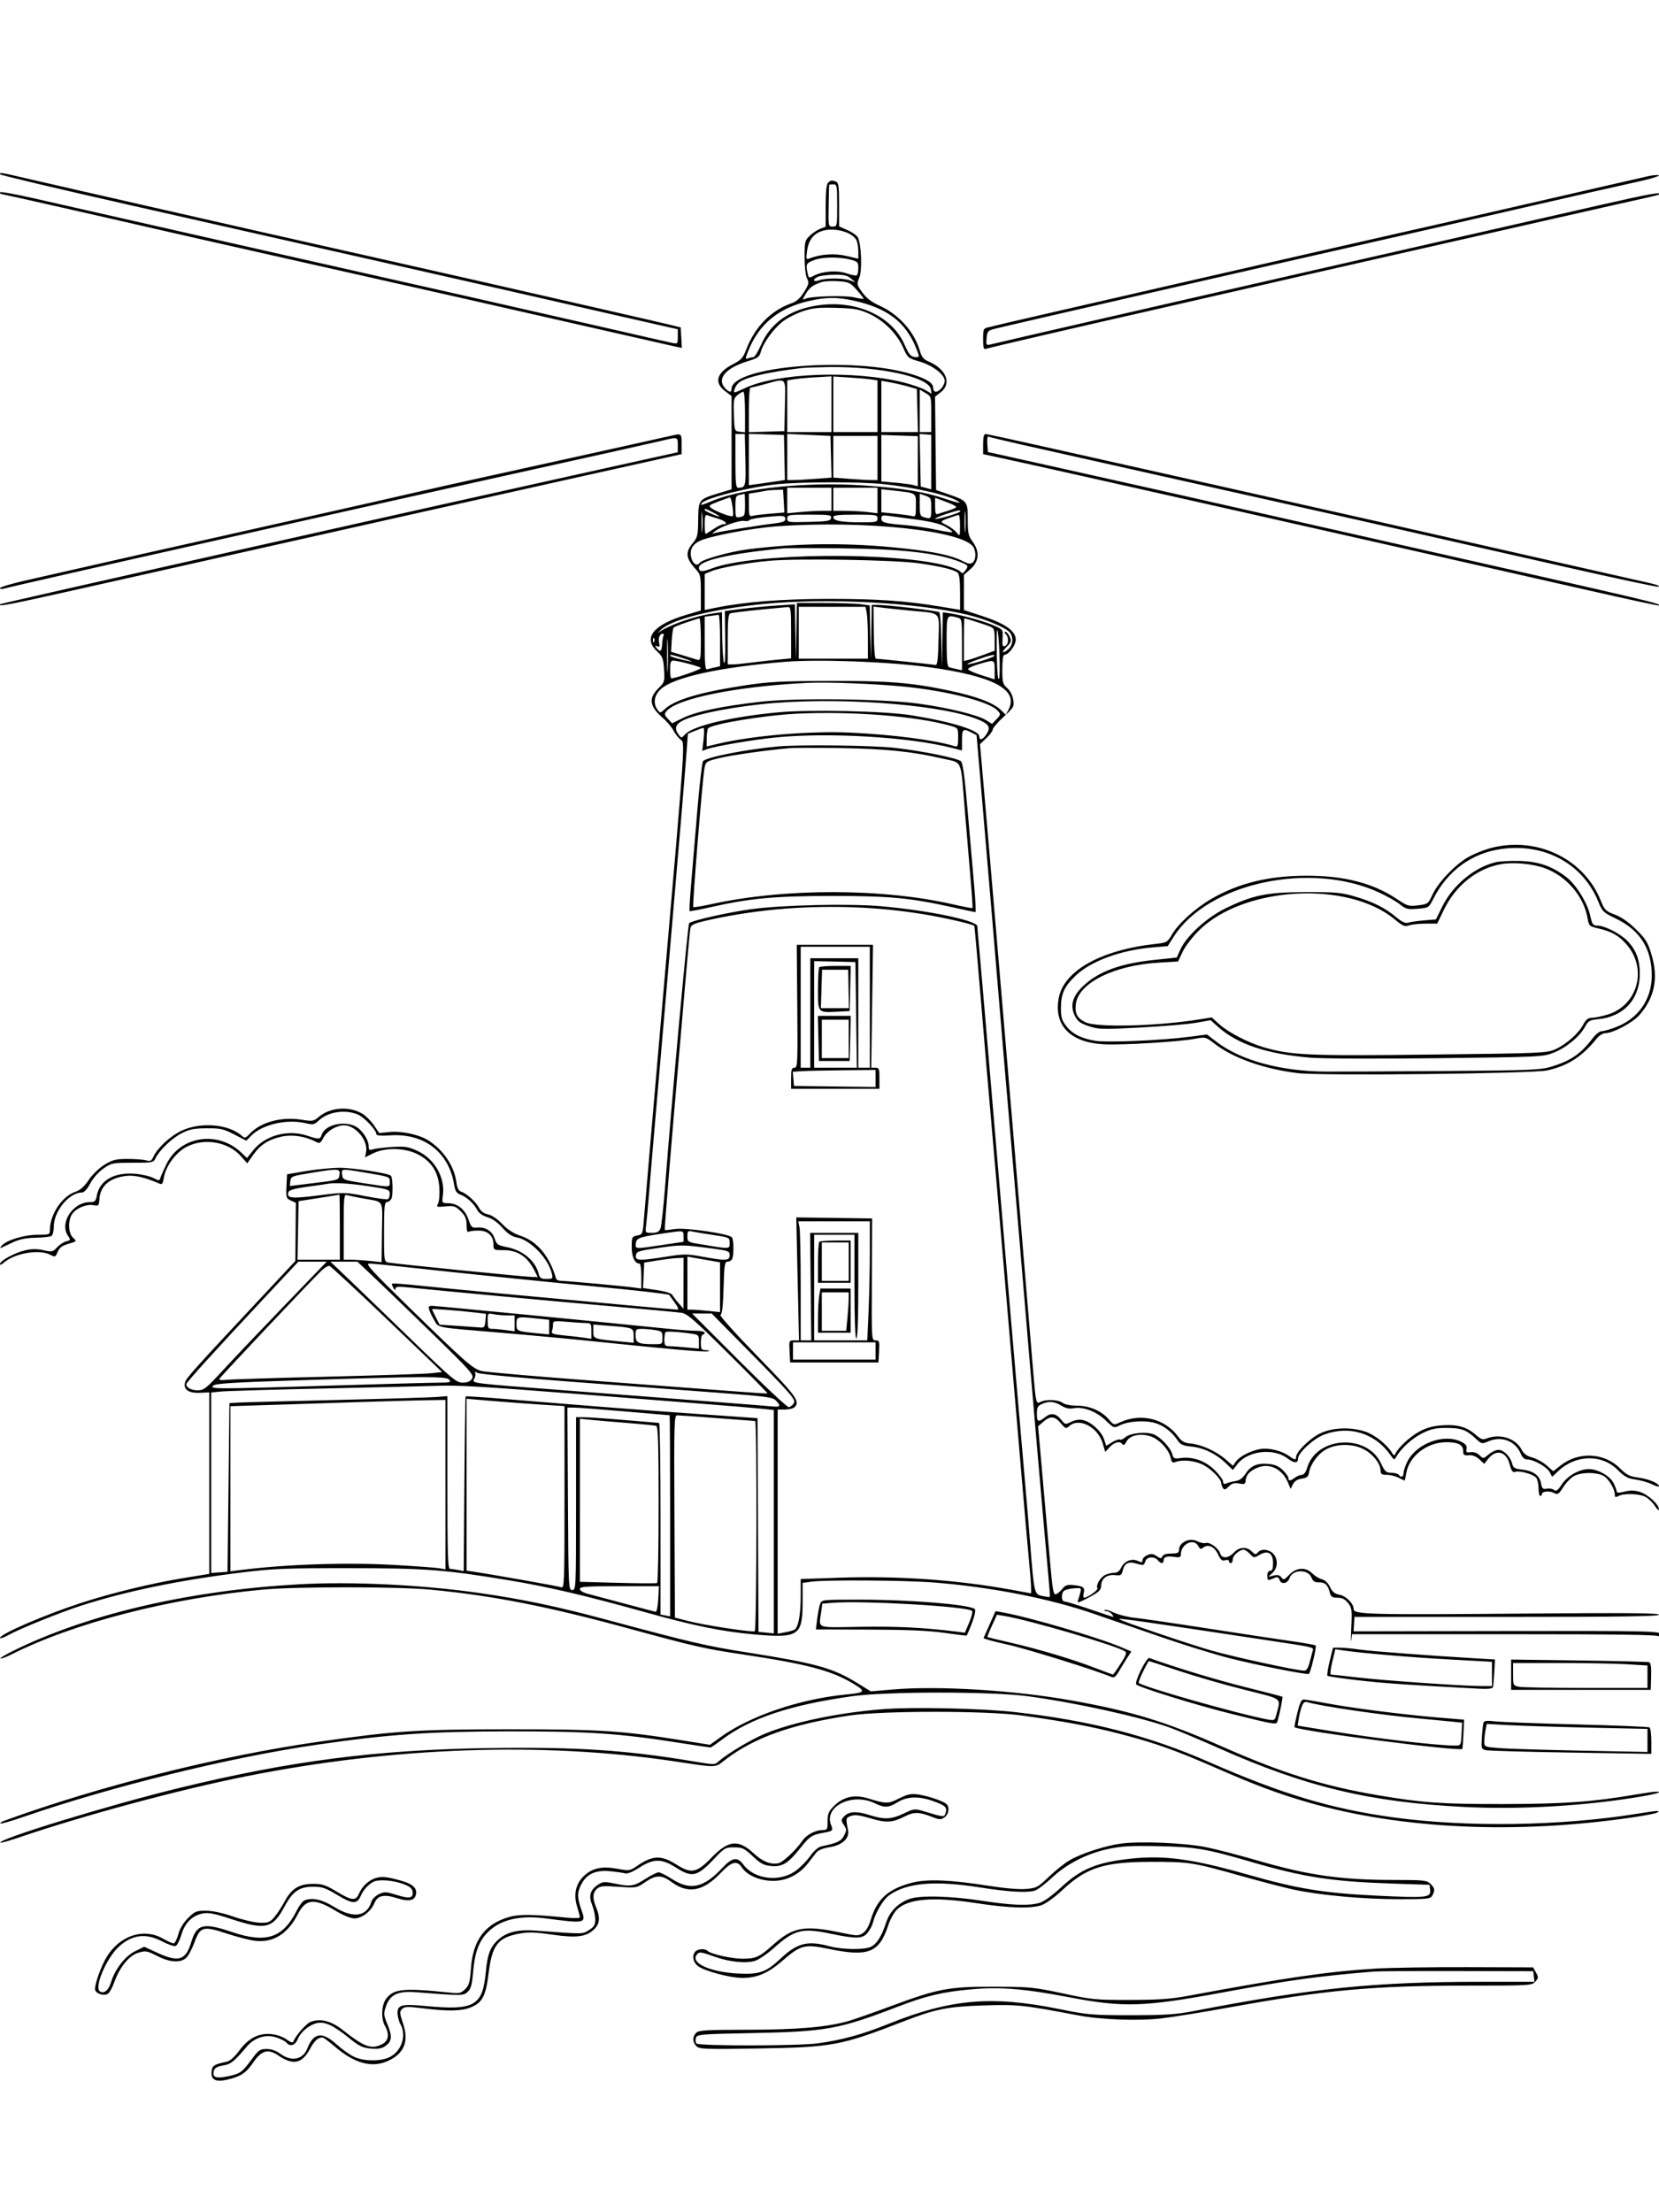 <svg xmlns="http://www.w3.org/2000/svg" width="864" height="1152" viewBox="0 0 864 1152" version="1.1">
	<path d="M 0.007 90.750 C 0.011 91.162, 29.598 98.188, 65.757 106.363 C 101.916 114.538, 142.975 123.829, 157 127.009 C 171.025 130.190, 194.875 135.574, 210 138.973 C 225.125 142.371, 248.975 147.777, 263 150.986 C 277.025 154.194, 303.012 160.117, 320.750 164.147 L 353 171.474 353 175.317 C 353 179.120, 352.967 179.152, 349.750 178.499 C 347.962 178.136, 332.100 174.528, 314.500 170.482 C 286.046 163.940, 220.962 149.210, 144.500 132.007 C 130.200 128.789, 99.375 121.814, 76 116.507 C 52.625 111.199, 25.963 105.155, 16.750 103.076 C 7.537 100.996, 0 99.679, 0 100.147 C 0 100.616, 0.245 101, 0.544 101 C 1.119 101, 55.754 113.363, 84.500 119.998 C 93.850 122.156, 119.725 128.017, 142 133.023 C 224.159 151.486, 265.821 160.907, 312 171.461 C 332.075 176.050, 349.987 180.114, 351.805 180.494 L 355.111 181.183 354.805 175.842 L 354.500 170.500 349.500 169.262 C 346.750 168.580, 328.525 164.383, 309 159.933 C 289.475 155.483, 262.700 149.377, 249.500 146.363 C 236.300 143.350, 212.675 138.008, 197 134.493 C 154.602 124.985, 117.926 116.696, 86 109.405 C 70.325 105.826, 50.525 101.312, 42 99.375 C 33.475 97.438, 20.817 94.536, 13.871 92.927 C -0.157 89.676, -0.003 89.700, 0.007 90.750 M 858.500 91.712 C 857.400 91.976, 845.700 94.653, 832.500 97.660 C 819.300 100.668, 797.025 105.778, 783 109.016 C 768.975 112.254, 746.250 117.425, 732.500 120.508 C 699.929 127.810, 520.801 168.834, 518.665 169.481 C 518.024 169.674, 516.263 170.104, 514.750 170.436 C 512.150 171.005, 512 171.343, 512 176.626 C 512 180.975, 512.307 182.096, 513.384 181.683 C 514.946 181.084, 558.892 170.887, 609 159.497 C 627.425 155.309, 649.250 150.309, 657.500 148.385 C 665.750 146.462, 694.325 139.938, 721 133.887 C 747.675 127.837, 787.275 118.846, 809 113.908 C 830.725 108.969, 851.875 104.195, 856 103.299 C 860.125 102.402, 863.688 101.518, 863.917 101.334 C 865.940 99.711, 859.337 100.871, 834.901 106.428 C 721.072 132.317, 687.460 139.975, 626 154.023 C 587.775 162.759, 547.725 171.950, 537 174.446 C 526.275 176.942, 516.590 179.195, 515.477 179.454 C 513.671 179.874, 513.494 179.511, 513.823 176.057 C 514.167 172.450, 514.473 172.119, 518.346 171.150 C 527.275 168.915, 652.084 140.298, 713 126.518 C 730.875 122.475, 767.100 114.200, 793.500 108.130 C 819.900 102.060, 846 96.127, 851.500 94.946 C 861.378 92.825, 866.767 90.964, 862.500 91.146 C 861.400 91.193, 859.600 91.448, 858.500 91.712 M 431.200 95.200 C 430.414 95.986, 430 100.139, 430 107.225 L 430 118.050 427.250 119.088 C 425.738 119.660, 423.262 121.308, 421.750 122.751 C 419.165 125.216, 419.001 125.889, 419.015 133.937 C 419.023 138.878, 419.569 143.557, 420.306 145 C 421.438 147.219, 421.265 148.012, 418.759 152.061 C 416.752 155.303, 414.862 156.997, 412.218 157.922 C 401.411 161.702, 393.046 170.305, 388.501 182.314 C 386.976 186.343, 385.901 187.523, 381.909 189.546 C 373.319 193.899, 371.675 199.125, 377.500 203.568 L 381 206.237 381 230.521 L 381 254.805 374.250 256.857 C 363.857 260.017, 363.741 260.167, 363.611 270.647 C 363.509 278.893, 363.278 279.882, 360.750 282.886 C 356.750 287.639, 357.162 290.834, 362.518 296.614 C 364.791 299.067, 365 300.075, 365 308.604 L 365 317.915 357.750 320.068 C 340.196 325.281, 334.638 332.122, 342.209 339.195 C 345.053 341.852, 345.464 342.927, 345.830 348.664 C 346.220 354.790, 346.081 355.292, 343.225 358.084 C 337.599 363.585, 338.114 367.749, 345.175 373.850 C 347.308 375.693, 349.771 378.591, 350.650 380.290 C 351.529 381.990, 353.176 384.131, 354.310 385.050 C 356.854 387.110, 357.283 380.783, 345.034 522 C 340.145 578.375, 335.832 628.617, 335.451 633.649 C 334.764 642.722, 334.734 642.803, 331.879 643.374 C 329.129 643.924, 329 644.195, 329 649.404 C 329 654.621, 330.600 658, 333.071 658 C 333.582 658, 334 660.930, 334 664.512 L 334 671.024 330.250 670.488 C 325.199 669.768, 295.082 667.008, 292.219 667.003 C 290.964 667.002, 289.776 666.438, 289.579 665.750 C 286.270 654.210, 279.782 646.417, 271.074 643.525 C 267.454 642.322, 264.374 640.338, 261.545 637.385 C 259.012 634.742, 256.093 632.769, 254.139 632.378 C 252.014 631.953, 250.428 630.795, 249.492 628.985 C 247.891 625.889, 242.961 621.440, 240.138 620.544 C 238.818 620.125, 238.084 618.630, 237.652 615.481 C 236.498 607.060, 230.721 598.592, 222.776 593.674 C 218.159 590.816, 208.994 588.869, 203 589.473 L 197.500 590.027 194.748 585.998 C 193.235 583.782, 190.550 581.089, 188.781 580.013 C 181.992 575.884, 172.050 576.562, 166.112 581.559 C 163.299 583.926, 162.797 584.011, 157.057 583.087 C 146.585 581.400, 135.732 584.342, 130.077 590.401 C 127.940 592.691, 127.466 592.827, 126.059 591.553 C 119.205 585.350, 104.532 584.091, 94.500 588.845 C 88.557 591.661, 81.955 597.810, 79.802 602.535 C 78.887 604.543, 78.248 604.836, 76.098 604.231 C 74.669 603.829, 70.304 603.507, 66.398 603.515 C 60.264 603.527, 58.629 603.940, 54.398 606.544 C 51.598 608.267, 48.083 611.666, 46.193 614.478 C 43.851 617.961, 41.808 619.761, 39.193 620.645 C 32.350 622.958, 26 632.450, 26 640.366 C 26 642.940, 25.852 643, 19.538 643 C 12.590 643, 3.177 645.870, 0.841 648.700 C 0.103 649.594, -0.050 650.117, 0.500 649.862 C 1.050 649.607, 3.750 648.336, 6.500 647.038 C 10.114 645.332, 13.448 644.638, 18.529 644.534 C 22.395 644.456, 26.108 644.051, 26.779 643.636 C 27.451 643.221, 28 641.086, 28 638.891 C 28 630.696, 35.959 621.008, 42.700 620.997 C 43.825 620.995, 45.438 619.222, 47 616.273 C 48.454 613.529, 51.318 610.286, 53.843 608.526 C 58.028 605.610, 58.582 605.500, 69.047 605.500 C 79.261 605.500, 79.967 605.369, 80.908 603.304 C 82.770 599.216, 89.347 592.858, 94.437 590.227 C 98.632 588.057, 100.886 587.599, 107.586 587.554 C 114.806 587.506, 116.347 587.848, 121.974 590.749 L 128.276 593.997 130.888 591.352 C 136.619 585.547, 149.298 582.619, 158.998 584.860 C 163.118 585.812, 163.706 585.698, 165.998 583.513 C 170.786 578.948, 179.664 577.579, 186.357 580.376 C 189.654 581.753, 196 588.467, 196 590.578 C 196 591.349, 198.315 591.551, 203.399 591.225 C 220.921 590.100, 233.745 600.016, 236.492 616.812 C 237.052 620.237, 237.742 621.331, 239.848 622.129 C 243.147 623.378, 246.771 626.694, 248.529 630.072 C 249.377 631.702, 251.331 633.082, 253.866 633.842 C 256.404 634.602, 259.260 636.621, 261.683 639.366 C 264.350 642.389, 266.588 643.896, 269.110 644.366 C 276.273 645.700, 285.554 655.282, 287.401 663.250 C 288 665.837, 287.836 666, 284.627 666 C 281.760 666, 281.109 665.572, 280.542 663.311 C 278.858 656.600, 272.351 651.108, 264.143 649.469 C 259.222 648.486, 258.624 648.074, 257.613 644.970 C 256.337 641.053, 252.854 638.863, 248.500 639.240 C 245.770 639.477, 245.365 639.103, 244 635.090 C 242.213 629.837, 238.352 626.681, 233.585 626.576 C 230.117 626.500, 230.113 626.495, 230.659 622.490 C 231.924 613.215, 226.293 603.397, 217.366 599.310 C 212.571 597.115, 210.890 596.856, 204.185 597.280 C 199.958 597.547, 195.488 598.096, 194.250 598.499 C 192.344 599.121, 191.999 598.871, 191.996 596.867 C 191.991 593.458, 188.572 588.347, 185.094 586.549 C 178.985 583.390, 169.136 585.846, 167.522 590.931 C 166.730 593.425, 166.257 593.452, 159.881 591.366 C 149.778 588.062, 138.110 591.247, 131.869 599.013 L 128.635 603.038 125.567 600.131 C 113.387 588.587, 93.875 591.595, 86.739 606.117 C 85.284 609.078, 83.856 612.303, 83.565 613.285 C 83.065 614.971, 82.857 614.977, 79.813 613.403 C 78.041 612.487, 73.759 611.510, 70.297 611.232 C 59.460 610.362, 51.900 614.685, 50.415 622.601 C 49.862 625.550, 49.389 626, 46.839 626 C 37.837 626, 30.789 636.970, 35.484 643.673 C 36.862 645.642, 36.794 645.835, 34.513 646.407 C 33.164 646.746, 31.002 648.163, 29.711 649.556 C 27.510 651.930, 27.067 652.023, 22.681 651.041 C 19.402 650.306, 16.577 650.309, 13.250 651.052 C 7.900 652.247, -0 656.507, 0 658.197 C 0 658.831, 0.762 658.621, 1.768 657.710 C 7.374 652.637, 20.320 650.353, 26.170 653.406 C 28.715 654.733, 28.898 654.662, 30.044 651.894 C 30.952 649.703, 32.336 648.671, 35.676 647.697 C 40.082 646.412, 40.095 646.396, 38.053 644.548 C 35.500 642.238, 35.271 635.485, 37.631 632.117 C 39.755 629.084, 45.137 626.878, 48.688 627.585 C 51.324 628.110, 51.516 627.919, 51.752 624.533 C 52.244 617.502, 57.003 613.374, 65.804 612.343 C 70.084 611.842, 75.751 613.171, 83.113 616.401 C 84.399 616.965, 84.855 616.310, 85.355 613.180 C 86.311 607.205, 91.671 600.007, 97.311 597.125 C 106.579 592.389, 118.946 594.619, 125.630 602.231 L 128.759 605.795 131.862 601.394 C 135.598 596.094, 139.734 593.427, 146.604 591.889 C 152.019 590.678, 158.874 591.665, 164.190 594.423 C 166.538 595.642, 166.806 595.516, 168.476 592.414 C 170.358 588.919, 175.224 585.997, 179.151 586.004 C 185.312 586.014, 191.852 593.992, 190.644 600.028 L 190.111 602.694 194.306 600.597 C 200.564 597.468, 210.948 597.673, 217.518 601.055 C 224.671 604.736, 228.297 610.300, 228.812 618.385 C 229.034 621.874, 228.738 625.622, 228.154 626.713 C 227.148 628.592, 227.353 628.672, 232 628.226 C 236.442 627.799, 237.198 628.044, 239.954 630.800 C 242.367 633.213, 243 634.706, 243 637.982 C 243 640.720, 243.370 641.890, 244.093 641.442 C 244.694 641.071, 247.054 640.793, 249.336 640.824 C 254.189 640.891, 257 643.564, 257 648.111 C 257 650.915, 257.149 651, 262.050 651 C 269.639 651, 274.634 654.282, 278.409 661.750 L 280.051 665 277.445 665 C 274.044 665, 205.185 658.086, 202.250 657.450 C 200.035 656.969, 200 656.724, 200 641.481 C 200 628.552, 200.241 626, 201.465 626 C 202.270 626, 203.336 625.212, 203.832 624.250 C 204.761 622.450, 204.569 613.235, 203.582 612.249 C 202.299 610.966, 183.908 608.107, 177 608.116 C 172.875 608.122, 165 608.886, 159.500 609.814 L 149.500 611.500 149.202 617.750 C 148.922 623.631, 149.057 624.069, 151.491 625.178 L 154.077 626.356 153.948 641.507 L 153.819 656.658 137.660 673.933 C 101.113 713, 96.975 717.600, 96.371 719.835 C 95.367 723.551, 98.160 725.539, 104.036 725.289 L 109 725.078 109 772.333 L 109 819.588 95.250 821.822 C 79.277 824.417, 58.163 829.543, 42.500 834.629 C 23.524 840.792, 0 850.930, 0 852.946 C 0 853.448, 1.913 852.799, 4.250 851.502 C 10.323 848.135, 31.535 839.563, 42.445 836.069 C 66.040 828.510, 93.895 822.783, 126.489 818.787 C 142.142 816.868, 149.344 816.582, 181.500 816.604 C 221.786 816.630, 231.534 817.372, 265.409 822.985 C 285.365 826.292, 305.737 831.068, 336.010 839.537 C 361.379 846.634, 376.071 849.628, 392.852 851.119 C 415.906 853.169, 417.990 851.782, 417.996 834.386 L 418 824.272 422.640 823.636 C 429.999 822.627, 471.285 822.897, 486.050 824.051 C 515.943 826.386, 546.414 832.341, 569.757 840.410 C 578.416 843.403, 594.725 849.030, 606 852.913 C 617.275 856.797, 632.721 861.559, 640.325 863.495 C 654.423 867.086, 681.001 872.333, 681.675 871.659 C 682.638 870.696, 685.798 857.428, 685.190 856.898 C 684.811 856.568, 679.325 855.571, 673 854.683 C 666.675 853.796, 647.100 850.834, 629.500 848.101 C 611.900 845.369, 594.575 842.833, 591 842.466 C 587.425 842.099, 582.564 840.892, 580.198 839.785 C 577.832 838.677, 575.619 838.048, 575.281 838.386 C 574.943 838.723, 575.362 839, 576.211 839 C 577.060 839, 578.315 839.675, 579 840.500 C 579.685 841.325, 580.035 842, 579.779 842 C 579.523 842, 574.053 840.200, 567.623 838 C 561.192 835.800, 555.272 834, 554.466 834 C 552.655 834, 552.490 829.627, 554.250 828.309 C 554.938 827.794, 557.246 827.249, 559.380 827.098 C 563.065 826.838, 563.229 826.950, 562.635 829.319 C 562.290 830.691, 561.709 832.594, 561.344 833.547 C 560.829 834.887, 562.116 834.512, 567.025 831.890 C 572.467 828.983, 573.385 828.093, 573.473 825.642 C 573.605 821.968, 576.582 819.766, 580.780 820.237 C 583.613 820.555, 584.141 820.257, 584.650 818.053 C 585.533 814.232, 587.574 813.017, 591.312 814.090 C 595.610 815.322, 595.774 815.288, 596.500 813 C 597.260 810.607, 601.178 810.305, 603 812.500 C 604.569 814.391, 606 814.430, 606 812.583 C 606 810.717, 607.773 810.156, 611.750 810.765 C 614.455 811.178, 615 810.942, 615 809.353 C 615 803.995, 621.748 800.792, 624.035 805.065 C 624.896 806.675, 625.442 806.878, 626.515 805.988 C 629.075 803.863, 632.388 805.278, 634.281 809.306 C 635.703 812.334, 636.471 812.985, 638.034 812.489 C 639.151 812.135, 640 812.327, 640 812.933 C 640 813.520, 640.450 814, 641 814 C 641.550 814, 642 813.126, 642 812.057 C 642 810.072, 645.452 807, 647.684 807 C 648.365 807, 649.847 807.993, 650.977 809.206 C 652.978 811.353, 653.111 811.365, 655.997 809.661 C 660.325 807.104, 663 808.775, 663 814.035 C 663 816.893, 662.581 818, 661.500 818 C 660.550 818, 660 818.956, 660 820.607 C 660 822.527, 660.395 823.054, 661.500 822.607 C 662.325 822.273, 663.634 821.742, 664.410 821.428 C 665.260 821.082, 666.067 821.637, 666.444 822.825 C 667.230 825.300, 670.665 824.632, 671.554 821.831 C 673.023 817.200, 681.282 816.981, 683.011 821.528 C 683.712 823.374, 684.686 824, 686.853 824 C 690.138 824, 691.533 825.292, 692.528 829.256 C 693.106 831.559, 693.751 832, 696.536 832 C 698.960 832, 700.444 832.741, 702.040 834.750 C 704.045 837.274, 704.185 838.323, 703.741 847.500 C 703.475 853, 703.453 856.038, 703.692 854.250 L 704.127 851 784.063 851 C 844.301 851, 864 851.288, 864 852.167 C 864 852.808, 864.236 853.098, 864.524 852.810 C 864.811 852.522, 864.781 851.593, 864.456 850.746 C 863.930 849.375, 855.126 849.222, 784.407 849.353 L 704.948 849.500 705.170 845.750 L 705.391 842 784.696 842 C 844.197 842, 864 841.710, 864 840.840 C 864 839.965, 846.350 839.827, 792.194 840.277 C 713.634 840.931, 705 840.705, 705 837.991 C 705 835.085, 701.097 831.109, 697.602 830.453 C 695.117 829.987, 693.887 828.985, 692.674 826.442 C 691.662 824.321, 690.080 822.807, 688.445 822.397 C 687.008 822.036, 684.765 820.674, 683.461 819.370 C 679.997 815.906, 675.162 816.177, 671.457 820.045 C 668.818 822.799, 668.423 822.931, 667.321 821.424 C 666.432 820.208, 665.345 819.945, 663.301 820.452 L 660.500 821.146 662.750 819.034 C 665.571 816.386, 665.688 811.688, 663 809 C 660.664 806.664, 656.755 806.385, 655.056 808.433 C 654.036 809.661, 653.590 809.590, 651.933 807.933 C 649.266 805.266, 645.366 805.503, 642.588 808.500 C 639.798 811.510, 636.377 811.764, 635.508 809.026 C 634.628 806.252, 630.015 802.860, 627.994 803.502 C 627.064 803.797, 625.054 803.391, 623.527 802.598 C 619.519 800.519, 614 803.159, 614 807.155 C 614 808.643, 613.220 809, 609.969 809 C 607.354 809, 605.740 809.514, 605.376 810.462 C 604.891 811.727, 604.483 811.707, 602.366 810.321 C 600.418 809.044, 599.416 808.945, 597.459 809.837 C 596.107 810.453, 595 811.632, 595 812.457 C 595 813.694, 594.562 813.757, 592.500 812.818 C 589.278 811.350, 585.422 812.980, 583.825 816.485 C 583.086 818.107, 581.865 819, 580.387 819 C 579.126 819, 576.998 819.500, 575.657 820.110 C 573.092 821.279, 570.581 825.514, 571.537 827.060 C 572.077 827.933, 566.412 831.989, 564.642 831.996 C 564.169 831.998, 564.059 830.903, 564.395 829.561 C 565.123 826.662, 564.154 825.921, 558.984 825.423 C 555.876 825.124, 554.748 825.502, 553.303 827.328 C 552.311 828.581, 550.802 829.872, 549.948 830.196 C 548.613 830.703, 548.160 828.110, 546.711 811.643 C 545.784 801.114, 544.038 781.297, 542.830 767.605 L 540.635 742.711 543.373 740.355 C 547.045 737.197, 549.308 737.388, 552.448 741.121 C 554.898 744.032, 555.195 744.133, 556.866 742.621 C 561.960 738.011, 571.804 743.105, 574.292 751.639 L 575.585 756.071 577.967 753.536 C 580.486 750.854, 583.411 750.239, 584.588 752.143 C 585.041 752.875, 585.784 752.351, 586.656 750.686 C 588.344 747.465, 593.615 746.269, 599.004 747.883 C 603.451 749.215, 608.824 754.869, 609.672 759.108 C 610.171 761.604, 610.583 761.934, 612.380 761.276 C 616.011 759.947, 622.361 760.634, 626.643 762.818 C 630.816 764.947, 635.987 770.194, 636.015 772.327 C 636.024 772.972, 636.421 774.116, 636.897 774.868 C 637.596 775.971, 638.182 775.818, 639.920 774.080 C 641.593 772.407, 642.804 772.060, 645.320 772.532 C 648.133 773.060, 648.585 772.855, 648.726 770.990 C 648.947 768.055, 650.867 765.955, 654.854 764.288 C 661.083 761.684, 667.713 764.870, 670.708 771.908 L 672.158 775.315 673.356 772.908 C 674.159 771.292, 675.663 770.336, 677.931 770 C 680.543 769.613, 681.390 768.959, 681.669 767.109 C 682.338 762.684, 686.201 757.255, 690.368 754.888 C 696.178 751.585, 704.891 751.626, 710.799 754.982 C 715.390 757.589, 719 762.381, 719 765.868 C 719 767.605, 719.602 768.001, 722.250 768.006 C 724.038 768.010, 726.789 768.685, 728.364 769.506 C 729.940 770.328, 731.345 771, 731.486 771 C 731.628 771, 732.017 769.313, 732.351 767.250 C 733.804 758.258, 743.135 751.030, 753.316 751.010 C 759.395 750.997, 762 752.360, 762 755.551 C 762 757.684, 762.415 758, 764.962 757.806 C 766.926 757.656, 768.774 758.378, 770.444 759.948 L 772.964 762.315 774.958 759.780 C 779.151 754.450, 784.393 755.702, 786.202 762.467 C 787.166 766.069, 787.775 766.889, 789.159 766.450 C 791.528 765.698, 798.477 767.665, 800.020 769.524 C 800.709 770.354, 801.273 772.826, 801.273 775.017 C 801.273 777.208, 801.661 779, 802.136 779 C 802.611 779, 803 778.602, 803 778.117 C 803 776.606, 806.717 776.174, 809.166 777.401 C 811.312 778.476, 811.717 778.230, 814.193 774.341 C 815.674 772.014, 818.239 769.410, 819.893 768.555 C 823.677 766.599, 831.226 766.549, 834.915 768.456 C 837.708 769.901, 841 775.299, 841 778.436 C 841 779.742, 841.389 779.862, 842.934 779.035 C 845.751 777.528, 853.653 777.769, 856.928 779.463 C 858.484 780.267, 860.704 782.405, 861.861 784.213 C 863.051 786.070, 863.974 786.821, 863.983 785.940 C 864.010 783.446, 858.117 778.115, 853.954 776.868 C 851.229 776.052, 848.966 776.019, 846.066 776.755 C 843.402 777.431, 842 777.445, 842 776.795 C 842 776.249, 841.283 774.292, 840.407 772.445 C 838.612 768.663, 832.187 764.986, 827.434 765.022 C 822.465 765.059, 816.353 768.510, 813.428 772.929 C 811.297 776.150, 810.437 776.777, 809.368 775.890 C 808.622 775.271, 806.921 774.973, 805.588 775.228 C 803.497 775.628, 803.078 775.231, 802.536 772.338 C 801.766 768.236, 798.512 765.925, 792.564 765.254 C 788.822 764.833, 788.057 764.360, 787.504 762.129 C 786.606 758.511, 783.109 755, 780.402 755 C 779.165 755, 776.881 756.059, 775.327 757.354 C 772.532 759.682, 772.478 759.687, 770.500 757.780 C 769.262 756.586, 767.519 755.994, 765.927 756.226 C 763.753 756.543, 763.417 756.269, 763.764 754.456 C 764.080 752.801, 763.377 751.932, 760.686 750.655 C 751.805 746.441, 737.743 751.703, 732.991 761.018 C 731.896 763.164, 731 765.838, 731 766.960 C 731 769.102, 729.553 769.704, 728.500 768 C 728.160 767.450, 726.446 766.982, 724.691 766.959 C 721.858 766.923, 721.239 766.361, 719.173 761.956 C 711.910 746.472, 685.670 748.018, 680.818 764.215 C 680.100 766.608, 679.077 768, 678.033 768 C 677.125 768, 675.509 768.661, 674.441 769.468 C 672.011 771.306, 671 771.371, 671 769.687 C 671 768.965, 669.671 767.101, 668.047 765.545 C 665.854 763.444, 663.859 762.612, 660.297 762.315 C 654.599 761.840, 651.278 763.350, 648.502 767.678 C 647.184 769.733, 645.475 770.952, 643.500 771.247 C 641.850 771.494, 639.712 772.037, 638.750 772.455 C 637.488 773.002, 637 772.759, 637 771.581 C 637 770.682, 635.073 768.020, 632.717 765.664 C 627.855 760.802, 621.310 758.427, 615.078 759.263 C 611.586 759.731, 611.099 759.531, 610.567 757.412 C 609.732 754.085, 604.584 748.485, 600.993 746.997 C 597.071 745.373, 588.537 746.204, 586.053 748.452 C 584.993 749.411, 583.728 749.950, 583.242 749.650 C 582.756 749.349, 580.955 749.957, 579.240 751 L 576.121 752.897 574.999 749.498 C 573.634 745.360, 568.243 740.432, 564.083 739.518 C 562.096 739.082, 559.917 739.394, 557.889 740.405 C 554.883 741.905, 554.686 741.871, 552.854 739.542 C 550.072 736.005, 547.443 735.507, 544.360 737.931 C 540.681 740.826, 540 740.549, 540 736.161 C 540 733.017, 540.461 732.111, 542.547 731.161 C 546.197 729.498, 549.039 729.727, 552.737 731.981 C 554.976 733.346, 556.907 733.769, 558.998 733.350 C 563.980 732.354, 570.878 734.916, 575.732 739.568 C 580.121 743.773, 580.137 743.778, 583.292 742.204 C 587.581 740.065, 596.092 739.486, 601.401 740.972 C 605.917 742.237, 610.468 745.732, 613.376 750.170 C 614.721 752.223, 616.102 752.834, 620.397 753.277 C 626.884 753.947, 633.214 756.978, 638.287 761.845 L 642.075 765.479 644.548 762.318 C 649.930 755.441, 663.282 753.927, 670.434 759.382 C 673.954 762.067, 676 762.140, 676 759.582 C 676 756.579, 684.097 749.107, 689.570 747.060 C 702.823 742.101, 716.337 746.350, 724.369 758 C 726.008 760.377, 726.146 760.407, 727.173 758.613 C 729.729 754.146, 735.582 748.862, 740.804 746.308 C 745.343 744.087, 747.786 743.560, 753.464 743.579 C 761.037 743.604, 763.780 744.614, 768.572 749.143 C 771.622 752.026, 771.671 752.035, 775.483 750.442 C 782.122 747.669, 789.312 750.511, 791.986 756.966 C 792.811 758.958, 793.951 760, 795.306 760 C 798.693 760, 805.576 763.839, 807.017 766.531 L 808.361 769.043 811.430 766.133 C 820.661 757.384, 834.166 757.113, 842.561 765.508 C 846.078 769.026, 847.744 769.915, 851.884 770.484 C 854.657 770.865, 858.517 771.989, 860.462 772.981 C 862.408 773.973, 864 774.394, 864 773.918 C 864 772.400, 858.489 770.134, 853.038 769.411 C 848.657 768.830, 847.063 768.012, 843.632 764.585 C 835.435 756.401, 822.046 755.783, 812.716 763.158 L 808.933 766.148 805.480 763.116 C 803.580 761.449, 800.223 759.599, 798.020 759.005 C 795.163 758.236, 793.567 757.064, 792.458 754.919 C 789.432 749.067, 781.322 746.406, 774.463 749.014 C 772.166 749.887, 771.336 749.624, 768.484 747.120 C 763.837 743.040, 758.923 741.665, 751.009 742.231 C 746.191 742.576, 742.835 743.509, 739.097 745.544 C 734.191 748.214, 727.958 754.023, 726.689 757.108 C 726.248 758.180, 725.837 758.040, 724.903 756.500 C 722.289 752.191, 715.902 747.128, 711.046 745.515 C 703.340 742.956, 693.825 743.361, 687.359 746.525 C 682.134 749.081, 675 756.098, 675 758.680 C 675 760.452, 674.296 760.347, 671.145 758.103 C 667.340 755.394, 660.585 753.803, 656.235 754.593 C 651.227 755.501, 645.475 758.484, 643.618 761.135 L 642.103 763.298 638.347 760 C 633.576 755.811, 625.724 752.228, 620.237 751.736 C 616.811 751.429, 615.502 750.714, 613.570 748.094 C 606.642 738.704, 594.141 735.656, 583.272 740.707 C 580.125 742.169, 579.981 742.131, 577.499 739.181 C 573.781 734.762, 567.387 732, 560.875 732 C 557.594 732, 554.601 731.409, 553.441 730.532 C 551.187 728.827, 544.728 728.540, 541.959 730.022 C 539.576 731.297, 539.470 730.852, 538.027 713.500 C 533.196 655.426, 526.409 574.568, 523.546 541 C 521.646 518.725, 519.392 492.175, 518.537 482 C 516.703 460.183, 512.215 408.125, 511.123 396.014 L 510.358 387.528 513.679 384.396 C 515.506 382.673, 517 380.650, 517 379.900 C 517 379.150, 519.538 376.193, 522.641 373.328 C 528.018 368.364, 528.253 367.943, 527.674 364.310 C 527.310 362.025, 526.053 359.619, 524.534 358.298 C 522.240 356.305, 522 355.380, 522 348.548 C 522 343.964, 522.411 341, 523.045 341 C 525.257 341, 529 336.046, 529 333.118 C 529 328.624, 523.528 324.726, 511.849 320.902 L 502 317.676 502 308.522 L 502 299.368 505.500 296.269 C 509.949 292.330, 510.311 287.166, 506.500 282 C 504.313 279.035, 504 277.587, 504 270.421 C 504 260.996, 503.847 260.804, 493.500 257.243 L 487.500 255.178 487.232 230.878 L 486.963 206.579 489.982 204.217 C 495.858 199.618, 492.720 192.026, 483.335 188.139 C 481.024 187.181, 479.980 185.852, 479.053 182.686 C 476.123 172.682, 468.130 163.751, 457.982 159.145 C 453.916 157.299, 451.216 155.217, 449.100 152.297 C 446.168 148.249, 446.112 147.977, 447.522 144.602 C 449.099 140.828, 448.615 127.231, 446.777 123.656 C 446.256 122.642, 443.842 120.933, 441.414 119.859 L 437 117.906 437 106.560 C 437 97.136, 436.732 95.111, 435.418 94.607 C 433.186 93.750, 432.562 93.838, 431.200 95.200 M 431.856 96.250 C 431.776 96.388, 431.636 101.338, 431.544 107.250 C 431.379 117.865, 431.406 118, 433.688 118 C 435.964 118, 436 117.828, 436 107 C 436 96.667, 435.879 96, 434 96 C 432.900 96, 431.935 96.112, 431.856 96.250 M 429.123 120.005 C 424.092 121.189, 421.140 124.697, 420.355 130.427 C 419.731 134.982, 419.820 135.282, 421.591 134.581 C 427.294 132.326, 434.624 131.821, 440.750 133.262 L 447 134.732 447 130.800 C 447 128.638, 446.537 126.003, 445.970 124.945 C 443.872 121.024, 435.376 118.533, 429.123 120.005 M 424.322 135.326 C 419.959 136.938, 419.665 137.400, 420.426 141.455 C 421.087 144.978, 421.112 144.994, 423.889 143.557 C 428.529 141.158, 435.958 140.635, 440.933 142.357 C 443.371 143.201, 445.733 143.665, 446.183 143.387 C 446.632 143.109, 447 141.387, 447 139.560 C 447 136.463, 446.698 136.161, 442.557 135.119 C 436.942 133.705, 428.449 133.802, 424.322 135.326 M 426.250 144.031 C 423.010 145.334, 423.314 147.211, 426.565 145.975 C 429.902 144.706, 439.096 144.724, 442.685 146.005 L 445.500 147.011 443.139 145.005 C 441.310 143.452, 439.395 143.014, 434.639 143.063 C 431.263 143.098, 427.488 143.534, 426.250 144.031 M 427.942 146.889 C 423.408 148.370, 421.540 149.755, 419.595 153.078 C 417.722 156.279, 417.722 156.319, 419.595 155.516 C 422.678 154.195, 440.117 153.743, 444.973 154.860 C 447.433 155.425, 449.579 155.755, 449.741 155.593 C 449.903 155.430, 448.340 153.395, 446.268 151.069 C 442.757 147.129, 442.090 146.813, 436.500 146.447 C 433.200 146.230, 429.349 146.429, 427.942 146.889 M 422.131 156.541 C 405.724 160.101, 395.265 168.577, 389.639 182.873 C 388.077 186.841, 388.068 187.188, 389.541 186.623 C 390.433 186.280, 391.702 186, 392.359 186 C 393.017 186, 394.820 183.095, 396.367 179.545 C 401.401 167.991, 411.572 161.013, 426.382 158.953 C 446.223 156.193, 464.588 164.632, 471.095 179.500 C 473.435 184.846, 474.492 185.961, 477.242 185.985 C 478.887 185.999, 478.891 185.763, 477.312 181.750 C 471.764 167.647, 462.092 160.294, 444 156.425 C 436.007 154.715, 430.408 154.745, 422.131 156.541 M 418.301 162.016 C 414.891 163.130, 410.166 165.510, 407.801 167.304 C 403.007 170.941, 397.409 178.643, 396.217 183.242 C 395.539 185.858, 394.640 186.499, 389.391 188.111 C 377.866 191.649, 373.166 197.211, 377.580 202.088 C 379.644 204.369, 381 204.548, 381 202.539 C 381 190.596, 444.572 185.441, 475 194.917 C 482.773 197.337, 486 199.432, 486 202.057 C 486 203.126, 486.605 204, 487.345 204 C 489.298 204, 492 200.677, 492 198.275 C 492 195.063, 485.633 190.208, 478.859 188.254 C 472.943 186.548, 472.712 186.351, 470.342 181 C 467.099 173.680, 460.176 166.804, 452.610 163.391 C 447.363 161.023, 444.946 160.589, 435.500 160.313 C 426.545 160.051, 423.348 160.367, 418.301 162.016 M 417.500 191.656 C 399.926 193.746, 388.414 196.411, 384.837 199.217 C 383.938 199.923, 382.905 201.501, 382.541 202.725 C 381.892 204.912, 381.989 204.900, 388.190 202.012 C 405.134 194.121, 444.817 192.738, 470.500 199.143 C 474.900 200.240, 479.994 202.011, 481.821 203.077 L 485.141 205.016 484.821 202.809 C 483.886 196.373, 458.513 190.795, 431.789 191.150 C 425.580 191.232, 419.150 191.460, 417.500 191.656 M 421.500 196.682 C 418.750 196.858, 415.038 197.248, 413.250 197.547 L 410 198.091 410 211.545 L 410 225 421.500 225 L 433 225 433 210.500 L 433 196 429.750 196.180 C 427.962 196.279, 424.250 196.505, 421.500 196.682 M 434 210.531 L 434 225 445.500 225 L 457 225 457 211.545 L 457 198.091 453.750 197.599 C 451.962 197.328, 446.788 196.872, 442.250 196.585 L 434 196.063 434 210.531 M 398.500 200 C 394.650 201.037, 391.163 201.911, 390.750 201.942 C 390.337 201.974, 390 207.192, 390 213.538 L 390 225.075 399.250 224.788 L 408.500 224.500 408.779 211.250 C 409.100 196.001, 409.940 196.920, 398.500 200 M 459 211.637 L 459 225 468.533 225 L 478.066 225 477.783 213.792 L 477.500 202.584 473.081 201.307 C 470.651 200.604, 466.488 199.634, 463.831 199.151 L 459 198.273 459 211.637 M 479 213.943 L 479 225 482 225 L 485 225 485 215.716 C 485 206.460, 484.991 206.426, 482 204.659 L 479 202.887 479 213.943 M 384.065 205.750 C 382.112 207.334, 381.936 208.307, 382.204 216 C 382.498 224.446, 382.517 224.502, 385.250 224.816 L 388 225.133 388 214.566 C 388 208.755, 387.600 204, 387.111 204 C 386.622 204, 385.251 204.787, 384.065 205.750 M 350.500 226.695 C 345.170 227.929, 282.140 241.869, 256.146 247.563 C 240.001 251.099, 221.101 255.324, 214.146 256.951 C 207.191 258.578, 181.250 264.446, 156.500 269.991 C 81.989 286.684, 56.422 292.449, 13.750 302.178 C 6.188 303.902, 0 305.722, 0 306.224 C 0 306.725, 0.788 306.892, 1.750 306.595 C 3.924 305.924, 62.873 292.510, 105 283.100 C 122.325 279.230, 151.575 272.652, 170 268.482 C 188.425 264.312, 233.875 254.171, 271 245.948 C 308.125 237.724, 341.292 230.321, 344.706 229.498 C 353.045 227.485, 353.001 227.473, 352.993 231.750 L 352.985 235.500 302.243 246.713 C 206.873 267.789, 0.646 314.147, 0.083 314.637 C -1.592 316.095, 4.666 314.925, 35.510 308.012 C 89.956 295.809, 169.539 277.941, 213.500 268.050 C 235.500 263.101, 276.336 253.977, 304.246 247.775 L 354.992 236.500 354.996 231.250 C 355 225.867, 354.828 225.693, 350.500 226.695 M 383 240 C 383 251.419, 383.261 254, 384.418 254 C 388.348 254, 388.509 253.383, 388.196 239.491 L 387.892 226 385.446 226 L 383 226 383 240 M 390 239.301 L 390 252.678 396.250 251.817 C 399.688 251.344, 403.911 250.730, 405.635 250.454 L 408.771 249.952 408.527 238.226 L 408.283 226.500 399.142 226.212 L 390 225.925 390 239.301 M 410 237.984 L 410 250 413.250 249.994 C 415.038 249.991, 420.227 249.698, 424.781 249.343 L 433.063 248.699 432.781 237.841 L 432.500 226.983 421.250 226.475 L 410 225.967 410 237.984 M 458.998 238.603 L 459 250.707 466.250 251.350 C 470.238 251.703, 474.512 252.272, 475.750 252.613 L 478 253.233 478 240.185 L 478 227.137 468.498 226.819 L 458.996 226.500 458.998 238.603 M 479.222 239.661 L 479.500 253.359 482.250 254.093 L 485 254.827 485 240.626 L 485 226.425 481.972 226.195 L 478.943 225.964 479.222 239.661 M 512.003 231.250 L 512.006 236.500 522.753 238.818 C 547.594 244.174, 704.538 279.529, 827.500 307.467 C 847.300 311.966, 863.688 315.501, 863.917 315.323 C 865.185 314.339, 862.655 313.744, 732.500 284.391 C 704.450 278.066, 670.925 270.482, 658 267.539 C 629.646 261.083, 576.018 249.044, 540.500 241.163 L 514.500 235.393 514.188 231.099 C 514.016 228.737, 514.278 227.054, 514.770 227.358 C 515.262 227.662, 527.777 230.606, 542.582 233.901 C 557.387 237.195, 577.600 241.731, 587.500 243.980 C 597.400 246.230, 625.750 252.579, 650.500 258.090 C 675.250 263.602, 712.150 271.883, 732.500 276.493 C 752.850 281.104, 790.589 289.653, 816.364 295.491 C 842.139 301.329, 863.466 305.867, 863.757 305.576 C 864.493 304.840, 863.301 304.503, 848 301.111 C 840.575 299.465, 819.650 294.733, 801.500 290.595 C 749.804 278.811, 689.416 265.193, 628.500 251.584 C 597.700 244.703, 559.450 236.137, 543.500 232.548 C 527.550 228.960, 513.938 226.019, 513.250 226.012 C 512.407 226.004, 512.001 227.709, 512.003 231.250 M 434 237.852 L 434 248.704 442.250 249.346 C 446.788 249.699, 451.962 249.991, 453.750 249.994 L 457 250 457 238.500 L 457 227 445.500 227 L 434 227 434 237.852 M 405.825 252.051 C 391.256 253.347, 367.147 259.335, 365.451 262.079 C 364.656 263.365, 364.910 263.303, 371.686 260.549 C 387.445 254.146, 420.692 250.837, 449.650 252.790 C 469.892 254.156, 481.625 256.104, 493 259.990 C 497.728 261.605, 500.619 262.237, 499.514 261.414 C 494.939 258.006, 476.481 253.707, 459.144 252.012 C 447.447 250.869, 418.875 250.890, 405.825 252.051 M 410 260.645 L 410 267.289 416.750 266.652 C 420.462 266.301, 425.637 266.011, 428.250 266.007 L 433 266 433 260 L 433 254 421.500 254 L 410 254 410 260.645 M 434 260 L 434 266 440.250 266.009 C 443.688 266.013, 448.863 266.301, 451.750 266.648 L 457 267.279 457 260.639 L 457 254 445.500 254 L 434 254 434 260 M 399 255.549 C 398.175 255.724, 395.813 256.142, 393.750 256.479 L 390 257.091 390 263.113 C 390 268.367, 390.223 269.073, 391.750 268.647 C 392.712 268.378, 396.875 267.871, 401 267.519 L 408.500 266.880 408.161 260.940 L 407.822 255 404.161 255.116 C 402.148 255.180, 399.825 255.375, 399 255.549 M 459 260.754 L 459 266.767 465.750 267.459 C 469.462 267.840, 473.512 268.391, 474.750 268.684 C 476.892 269.191, 477 268.930, 477 263.233 C 477 256.446, 477.597 256.841, 465.250 255.447 L 459 254.742 459 260.754 M 385.250 257.706 C 383.226 258.096, 383 258.720, 383 263.931 C 383 269.570, 383.066 269.710, 385.500 269.245 C 387.829 268.799, 388 268.365, 388 262.883 C 388 259.648, 387.887 257.061, 387.750 257.136 C 387.613 257.211, 386.488 257.467, 385.250 257.706 M 479 262.935 C 479 268.137, 479.243 268.832, 481.250 269.370 C 484.908 270.350, 485 270.233, 485 264.598 C 485 259.494, 484.834 259.138, 482 258.150 L 479 257.104 479 262.935 M 374.075 261.187 C 369.122 263.089, 368.810 263.388, 370.488 264.615 C 373.042 266.483, 380.926 269.407, 381.597 268.736 C 382.323 268.010, 380.962 258.985, 380.136 259.052 C 379.786 259.081, 377.059 260.042, 374.075 261.187 M 487 263.722 C 487 267.155, 487.329 268.088, 488.396 267.678 C 489.164 267.384, 491.639 266.589, 493.896 265.913 C 496.153 265.237, 498 264.368, 498 263.983 C 498 263.598, 495.525 262.371, 492.500 261.257 L 487 259.231 487 263.722 M 502.355 271.500 C 502.352 276.450, 502.521 278.601, 502.731 276.280 C 502.940 273.959, 502.943 269.909, 502.736 267.280 C 502.530 264.651, 502.358 266.550, 502.355 271.500 M 365.349 272 C 365.349 276.675, 365.522 278.587, 365.732 276.250 C 365.943 273.913, 365.943 270.087, 365.732 267.750 C 365.522 265.413, 365.349 267.325, 365.349 272 M 367 265.551 C 367 266.161, 373.479 269.023, 374.718 268.960 C 375.421 268.924, 368.092 265, 367.321 265 C 367.145 265, 367 265.248, 367 265.551 M 493.265 267.482 C 489.835 268.592, 487.023 269.796, 487.015 270.158 C 486.999 270.852, 498.814 267.520, 499.774 266.559 C 501.028 265.305, 499.181 265.567, 493.265 267.482 M 367 272.893 C 367 275.702, 367.205 278, 367.456 278 C 367.706 278, 369.569 276.875, 371.595 275.500 C 373.621 274.125, 375.891 273, 376.640 273 C 379.470 273, 377.839 271.268, 373.896 270.087 C 371.639 269.411, 369.164 268.616, 368.396 268.322 C 367.314 267.906, 367 268.934, 367 272.893 M 399 269.212 C 394.325 269.665, 390.372 270.412, 390.215 270.873 C 390.058 271.333, 388.925 271.517, 387.696 271.282 C 385.159 270.797, 375.363 274.200, 372.440 276.582 C 370.528 278.141, 370.528 278.154, 372.500 277.507 C 374.543 276.836, 395.682 273.465, 404.250 272.444 C 407.348 272.074, 409 271.398, 409 270.498 C 409 268.421, 408.215 268.320, 399 269.212 M 410 270.033 C 410 271.973, 410.514 272.053, 421.238 271.783 C 431.014 271.537, 432.520 271.272, 432.811 269.750 C 433.115 268.165, 432.057 268, 421.573 268 C 410.605 268, 410 268.106, 410 270.033 M 434 269.375 C 434 271.201, 438.452 272, 448.625 272 C 456.333 272, 457 271.841, 457 270 C 457 268.116, 456.333 268, 445.500 268 C 436.409 268, 434 268.288, 434 269.375 M 459 269.983 C 459 272.105, 460.714 272.566, 472.107 273.512 C 476.291 273.860, 483.378 274.939, 487.857 275.911 C 492.336 276.883, 496 277.383, 496 277.023 C 496 276.663, 494.263 275.392, 492.140 274.199 C 489.571 272.755, 484.470 271.525, 476.890 270.523 C 470.626 269.694, 464.038 268.816, 462.250 268.571 C 459.590 268.207, 459 268.463, 459 269.983 M 494.541 269.659 C 489.303 271.546, 489.288 271.588, 493.157 273.534 C 494.996 274.459, 497.277 276.180, 498.228 277.358 C 499.913 279.448, 499.956 279.359, 499.978 273.750 C 499.990 270.587, 499.663 268.052, 499.250 268.117 C 498.837 268.181, 496.718 268.875, 494.541 269.659 M 404.500 274.087 C 391.015 275.069, 369.018 279.276, 364.147 281.803 C 360.134 283.886, 358.848 287.020, 360.271 291.250 C 361.189 293.981, 363.333 294.888, 364.481 293.031 C 365.500 291.381, 380.065 287.280, 389 286.126 C 415.807 282.665, 442.798 282.497, 471 285.615 C 486.945 287.377, 495.542 289.216, 501.098 292.050 C 504.280 293.673, 505.459 293.864, 506.576 292.937 C 508.213 291.578, 508.442 287.695, 507.040 285.075 C 502.382 276.371, 450.078 270.767, 404.500 274.087 M 407.500 285.600 C 380.169 288.223, 364 291.937, 364 295.593 C 364 297.880, 365.583 297.966, 370.844 295.967 C 391.963 287.943, 465.581 287.178, 493.233 294.695 C 496.386 295.553, 499.483 296.877, 500.115 297.638 C 501.080 298.802, 501.476 298.742, 502.600 297.261 C 504.561 294.678, 504.389 294.373, 499.978 292.608 C 488.496 288.014, 470.163 285.904, 438.500 285.533 C 423.650 285.359, 409.700 285.389, 407.500 285.600 M 400.702 292.027 C 388.955 293.070, 374.851 295.618, 370.302 297.518 L 367 298.898 367 308.279 L 367 317.659 373.250 316.387 C 387.944 313.396, 407.858 311.863, 432 311.862 C 457.152 311.862, 471.807 312.881, 489.750 315.877 L 500 317.588 500 308.417 C 500 302.289, 499.585 298.907, 498.750 298.226 C 496.787 296.627, 490.388 295.057, 479 293.381 C 466.625 291.559, 415.861 290.682, 400.702 292.027 M 397.500 314.531 C 371.168 317.165, 350.249 322.399, 344.296 327.843 C 342.698 329.304, 342.090 329.990, 342.945 329.367 C 348.156 325.568, 361.720 320.817, 371.250 319.453 L 376 318.773 376.100 330.636 C 376.155 337.161, 376.578 343.625, 377.040 345 C 377.555 346.531, 377.807 341.823, 377.690 332.847 L 377.500 318.195 386.305 317.067 C 391.147 316.447, 399.347 315.661, 404.526 315.321 L 413.943 314.702 414.251 329.101 L 414.559 343.500 414.780 328.750 L 415 314 429.360 314 C 437.259 314, 445.797 314.285, 448.334 314.632 L 452.947 315.265 453.253 329.382 L 453.559 343.500 453.780 329.250 L 454 315 457.043 315 C 462.446 315, 488.477 318.100, 489.220 318.832 C 489.616 319.222, 490.080 325.831, 490.251 333.520 L 490.561 347.500 490.781 333.162 L 491 318.824 495.250 319.482 C 501.809 320.498, 513.020 323.649, 517.955 325.864 C 522.370 327.845, 522.408 327.905, 522.130 332.429 C 521.896 336.239, 522.110 336.895, 523.425 336.391 C 525.284 335.677, 525.512 331.912, 523.800 330.200 C 523.073 329.473, 523.009 329, 523.639 329 C 524.211 329, 525.201 330.146, 525.839 331.546 C 526.855 333.777, 526.682 334.409, 524.439 336.652 C 521.383 339.708, 521.769 340.817, 524.983 338.215 C 527.554 336.133, 527.979 331.893, 525.875 329.334 C 523.787 326.796, 513.499 322.477, 504 320.151 C 477.705 313.714, 430.539 311.225, 397.500 314.531 M 395.130 317.554 C 387.776 318.282, 381.139 319.116, 380.380 319.408 C 379.304 319.820, 379 322.812, 379 332.969 L 379 346 381.428 346 C 382.763 346, 387.150 345.578, 391.178 345.063 C 395.205 344.547, 401.538 343.836, 405.250 343.483 L 412 342.841 412 329.420 C 412 317.262, 411.835 316.011, 410.250 316.115 C 409.288 316.178, 402.483 316.826, 395.130 317.554 M 416 329.500 L 416 343 434 343 L 452 343 452 332.625 C 452 326.919, 451.719 320.844, 451.375 319.125 L 450.750 316 433.375 316 L 416 316 416 329.500 M 455.060 329.434 C 455.131 337.099, 455.593 343, 456.121 343 C 457.346 343, 485.824 345.991, 487.336 346.279 C 488.162 346.436, 488.581 342.677, 488.778 333.326 C 489.103 317.959, 490.612 319.577, 474.500 318.022 C 468.450 317.438, 461.573 316.714, 459.217 316.414 L 454.934 315.868 455.060 329.434 M 370.250 320.723 L 367 321.127 367 335.032 C 367 345.695, 367.291 348.847, 368.250 348.552 C 368.938 348.340, 370.738 347.896, 372.250 347.564 L 375 346.962 375 333.481 C 375 326.066, 374.663 320.072, 374.250 320.160 C 373.837 320.248, 372.038 320.502, 370.250 320.723 M 493 334.031 C 493 343.584, 493.334 347.166, 494.250 347.448 C 494.938 347.660, 496.738 348.104, 498.250 348.436 L 501 349.038 501 335.636 C 501 322.582, 500.941 322.218, 498.750 321.630 C 492.916 320.067, 493 319.886, 493 334.031 M 357.500 324.113 C 354.200 325.239, 351.203 326.461, 350.839 326.830 C 350.476 327.198, 350.026 330.181, 349.839 333.457 L 349.500 339.414 355.500 341.231 C 358.800 342.230, 362.288 343.292, 363.250 343.591 C 364.844 344.086, 365 343.148, 365 333.067 C 365 326.980, 364.663 322.015, 364.250 322.033 C 363.837 322.052, 360.800 322.988, 357.500 324.113 M 502 333.108 L 502 344.217 504.541 343.579 C 505.938 343.228, 509.538 342.022, 512.541 340.899 L 518 338.856 518 333.049 C 518 327.652, 517.806 327.164, 515.250 326.127 C 512.913 325.179, 503.012 322.044, 502.250 322.011 C 502.113 322.005, 502 326.999, 502 333.108 M 347.395 341.500 C 347.396 349.200, 347.553 352.218, 347.743 348.206 C 347.934 344.195, 347.932 337.895, 347.741 334.206 C 347.549 330.518, 347.393 333.800, 347.395 341.500 M 519.132 341.310 C 519.292 350.138, 519.705 354.493, 520.283 353.458 C 521.157 351.897, 520.322 328.994, 519.357 328.025 C 519.096 327.763, 518.995 333.742, 519.132 341.310 M 343.356 331.515 C 343.036 332.348, 343.017 333.959, 343.314 335.094 C 343.726 336.669, 343.483 337.015, 342.286 336.556 C 340.982 336.056, 340.930 336.211, 341.981 337.477 C 343.921 339.815, 344.569 339.329, 344.838 335.336 C 344.974 333.321, 345.317 331.296, 345.601 330.836 C 345.886 330.376, 345.627 330, 345.028 330 C 344.428 330, 343.676 330.682, 343.356 331.515 M 340.079 333.583 C 340.127 334.748, 340.364 334.985, 340.683 334.188 C 340.972 333.466, 340.936 332.603, 340.604 332.271 C 340.272 331.939, 340.036 332.529, 340.079 333.583 M 349 341.461 C 349 341.956, 354.591 343.541, 359.500 344.437 C 361.150 344.738, 359.800 344.094, 356.500 343.006 C 350.255 340.946, 349 340.688, 349 341.461 M 509 343.500 C 505.425 344.789, 503.175 345.872, 504 345.907 C 505.872 345.986, 516.683 342.650, 517.633 341.701 C 518.902 340.432, 515.601 341.120, 509 343.500 M 349 348.333 C 349 350.717, 349.226 352.893, 349.502 353.169 C 350.136 353.802, 364.998 348.722, 364.999 347.872 C 365 347.192, 353.081 344, 350.544 344 C 349.389 344, 349 345.093, 349 348.333 M 408.500 344.668 C 374.377 347.497, 350.707 352.735, 344.084 358.921 C 340.670 362.111, 340.018 366.275, 342.419 369.559 C 343.816 371.469, 343.877 371.464, 346.182 369.299 C 351.434 364.365, 364.610 360.456, 388 356.893 C 400.273 355.024, 406.954 354.671, 431.500 354.592 C 462.783 354.493, 474.444 355.429, 494.481 359.648 C 508.272 362.553, 517.261 365.918, 521.130 369.625 L 523.836 372.217 525.324 369.341 C 530.593 359.151, 517.235 352.068, 484.102 347.482 C 463.058 344.569, 426.228 343.198, 408.500 344.668 M 509.689 345.860 C 506.492 346.794, 504.014 347.994, 504.181 348.529 C 504.348 349.063, 507.525 350.464, 511.242 351.643 L 518 353.785 518 348.893 C 518 343.352, 518.123 343.397, 509.689 345.860 M 420 355.627 C 383.563 357.446, 352.606 363.706, 347.103 370.368 C 345.886 371.842, 345.983 372.353, 347.863 374.354 L 350.019 376.649 355.760 373.853 C 362.559 370.542, 376.053 367.720, 396 365.440 C 414.464 363.330, 460.043 363.880, 478.500 366.437 C 493.694 368.541, 509.131 372.300, 513.389 374.931 L 516.682 376.967 519.006 374.494 C 521.252 372.102, 521.270 371.955, 519.528 370.031 C 515.347 365.411, 493.550 359.811, 471 357.563 C 455.618 356.030, 430.803 355.088, 420 355.627 M 404 366.019 C 384.498 367.513, 362.714 371.635, 355.750 375.149 C 351.727 377.178, 351.053 379.332, 353.430 382.559 C 354.838 384.470, 354.891 384.467, 356.876 382.349 C 361.033 377.916, 380.930 373.232, 405.359 370.935 C 421.703 369.398, 460.739 370.260, 474.500 372.461 C 495.522 375.824, 510 380.303, 510 383.444 C 510 385.677, 511.634 385.361, 513.443 382.777 C 515.976 379.162, 515.335 377.375, 510.750 375.261 C 493.844 367.467, 442.785 363.047, 404 366.019 M 414.500 371.672 C 397.917 372.485, 370.178 377.123, 368.783 379.316 C 368.369 379.967, 368.024 382.353, 368.015 384.619 L 368 388.737 373.750 387.365 C 391.826 383.051, 421.671 380.534, 443 381.525 C 465.249 382.559, 486.755 385.362, 497.250 388.596 C 498.756 389.060, 499 388.434, 499 384.114 C 499 379.170, 498.943 379.078, 495.250 378.022 C 477.327 372.899, 443.590 370.246, 414.500 371.672 M 361.875 380.609 L 358.249 382.115 357.579 391.307 C 356.812 401.811, 352.998 447.354, 349.983 482 C 348.858 494.925, 347.039 516.075, 345.941 529 C 344.843 541.925, 342.839 565.100, 341.488 580.500 C 340.137 595.900, 338.573 614.350, 338.012 621.500 C 337.451 628.650, 336.763 636.188, 336.484 638.250 C 335.980 641.972, 336.003 642, 339.510 642 C 342.235 642, 343.253 641.486, 343.961 639.750 C 344.466 638.513, 345.586 628.275, 346.450 617 C 349.806 573.211, 358.183 481.461, 358.892 480.731 C 360.186 479.397, 379.030 475.142, 391 473.480 C 406.998 471.259, 442.331 470.451, 459.005 471.925 C 483.635 474.103, 509 479.395, 509 482.355 C 509 483.069, 509.448 488.343, 509.995 494.076 C 510.543 499.809, 513.921 539.150, 517.503 581.500 C 521.085 623.850, 524.688 666.150, 525.510 675.500 C 526.332 684.850, 528.346 708.250, 529.987 727.500 C 531.627 746.750, 533.404 767.225, 533.935 773 C 534.465 778.775, 535.629 792.725, 536.521 804 C 538.581 830.065, 538.623 830.239, 543.020 831.138 C 544.927 831.528, 546.598 831.735, 546.734 831.599 C 546.871 831.462, 546.542 826.659, 546.003 820.925 C 544.323 803.027, 536.196 708.988, 533.523 676.500 C 532.120 659.450, 529.403 627.500, 527.485 605.500 C 524.413 570.266, 521.098 531.087, 516.526 476 C 515.773 466.925, 513.680 442.252, 511.874 421.170 L 508.592 382.840 505.845 381.420 C 501.512 379.179, 501 379.600, 501 385.405 L 501 390.810 495.750 389.460 C 473.645 383.773, 431.460 381.281, 403.856 384.032 C 392.294 385.184, 372.150 388.612, 368.266 390.089 L 365.736 391.051 366.418 385.025 C 366.793 381.711, 366.739 379.023, 366.300 379.052 C 365.860 379.080, 363.869 379.781, 361.875 380.609 M 405.500 388.685 C 389.175 390.110, 367.827 394.275, 366.135 396.365 C 365.630 396.989, 364.255 408.975, 363.080 423 C 361.905 437.025, 360.459 454.265, 359.867 461.311 C 359.274 468.358, 358.949 474.273, 359.145 474.456 C 359.340 474.639, 364.176 473.733, 369.892 472.442 C 390.613 467.761, 403.500 466.570, 433.500 466.563 C 463.499 466.557, 474.212 467.574, 496.493 472.547 C 502.540 473.896, 507.727 475, 508.021 475 C 508.315 475, 508.009 468.813, 507.340 461.250 C 506.672 453.688, 505.156 436.250, 503.971 422.500 C 502.393 404.196, 501.438 397.202, 500.404 396.386 C 498.278 394.711, 480.108 391.042, 466 389.440 C 454.714 388.158, 416.941 387.687, 405.500 388.685 M 411 389.609 C 398.990 390.669, 380.782 393.257, 374.540 394.790 C 367.832 396.438, 367.555 396.627, 366.895 400 C 365.885 405.159, 360.483 471.819, 361.032 472.350 C 361.289 472.599, 365.325 471.959, 370 470.927 C 408.833 462.360, 459.796 462.450, 497.318 471.153 C 502.167 472.278, 506.278 473.041, 506.454 472.849 C 506.629 472.657, 506.163 465.525, 505.419 457 C 504.675 448.475, 503.367 432.950, 502.513 422.500 C 500.217 394.409, 501.524 397.525, 490.999 395.053 C 475.434 391.399, 461.269 389.933, 438 389.566 C 425.625 389.371, 413.475 389.391, 411 389.609 M 775.398 441.889 C 772.042 442.850, 767.092 444.921, 764.398 446.491 C 757.664 450.416, 748.980 459.538, 746.126 465.687 C 743.804 470.688, 743.637 470.815, 738.563 471.449 C 733.690 472.058, 733.012 471.856, 727.436 468.132 C 715.148 459.927, 700.257 456.055, 680.860 456.022 C 661.001 455.988, 645.080 459.836, 630.840 468.113 C 622.561 472.924, 613.727 480.903, 610.407 486.568 C 608.008 490.661, 607.609 490.900, 602.193 491.490 C 573.504 494.610, 554.079 505.400, 551.395 519.706 C 548.703 534.055, 557.465 542.976, 575.078 543.818 C 584.799 544.283, 613.794 542.525, 622.279 540.956 C 627.846 539.927, 627.907 539.943, 632.690 543.620 C 642.368 551.063, 658.593 556.762, 676 558.835 C 688.282 560.297, 798.236 559.099, 805.759 557.421 C 816.592 555.004, 823.909 550.280, 831.674 540.686 C 832.905 539.165, 834.858 538, 836.174 537.999 C 840.073 537.998, 850.325 532.533, 853.753 528.629 C 861.783 519.483, 863.803 509.296, 860.043 496.915 C 858.129 490.614, 857.035 488.847, 851.988 483.909 C 848.181 480.184, 844.354 477.526, 840.992 476.272 C 836.204 474.486, 835.671 473.943, 833.534 468.685 C 824.576 446.645, 799.370 435.027, 775.398 441.889 M 781.907 442.106 C 766.365 444.282, 753.888 453.421, 746.468 468.063 C 744.117 472.703, 744.045 472.749, 738.306 473.225 C 733.086 473.657, 732.170 473.428, 729.008 470.896 C 727.078 469.351, 722.125 466.543, 718 464.656 C 682.366 448.358, 629.197 459.802, 611.396 487.601 L 608.129 492.702 600.166 493.366 C 583.735 494.736, 568.026 500.519, 560.133 508.103 C 554.312 513.696, 552.591 517.431, 552.542 524.578 C 552.507 529.674, 552.935 531.226, 555.194 534.187 C 558.407 538.400, 563.092 540.794, 570.471 541.995 C 576.596 542.992, 605.137 541.776, 619.394 539.911 L 628.599 538.707 633.549 542.511 C 646.179 552.214, 666.912 557.864, 690.500 558.029 C 696 558.068, 723.225 557.936, 751 557.737 C 795.837 557.416, 802.169 557.176, 807.470 555.596 C 817.944 552.473, 823.178 548.928, 829.389 540.750 C 830.956 538.688, 833.067 537, 834.081 537 C 835.095 537, 838.340 536.096, 841.292 534.992 C 853.095 530.576, 860.156 520.596, 860.234 508.219 C 860.321 494.233, 854.188 484.408, 841.607 478.379 C 835.022 475.223, 834.501 474.723, 832.392 469.539 C 824.357 449.790, 804.416 438.954, 781.907 442.106 M 778.746 449.031 C 767.584 451.825, 756.570 461.032, 751.103 472.139 L 747.835 478.778 741.667 479.290 C 738.275 479.572, 734.568 480.103, 733.428 480.471 C 731.907 480.962, 730.196 480.170, 726.989 477.491 C 721.242 472.689, 714.859 469.531, 705.309 466.763 C 698.482 464.785, 695.300 464.506, 680 464.547 C 659.725 464.602, 652.400 466.101, 638 473.147 C 628.376 477.856, 617.816 487.558, 614.678 494.573 L 612.856 498.646 601.516 499.828 C 583.699 501.686, 572.524 505.710, 564.406 513.193 C 558.655 518.495, 557.128 523.556, 559.696 528.809 C 561.190 531.866, 562.444 532.818, 567 534.352 C 572.129 536.080, 573.951 536.128, 594 535.065 C 605.825 534.439, 618.875 533.327, 623 532.595 L 630.500 531.265 634.125 534.517 C 644.454 543.783, 659.520 548.847, 682.500 550.777 C 688.775 551.304, 717.123 551.422, 748.500 551.053 C 802.317 550.420, 803.621 550.358, 809.147 548.170 C 815.660 545.590, 822.743 539.749, 825.449 534.725 C 827.137 531.591, 827.838 531.193, 832.533 530.709 C 845.749 529.345, 854 520.232, 854 507 C 854 499.849, 852.103 494.770, 847.699 490.128 C 844.059 486.290, 835.761 482.024, 831.909 482.010 C 829.591 482.001, 829.190 481.429, 828.103 476.567 C 826.632 469.996, 820.707 460.526, 815.665 456.688 C 808.202 451.007, 801.281 448.617, 791.500 448.343 C 786.550 448.204, 780.811 448.514, 778.746 449.031 M 781.780 449.986 C 769.168 452.230, 758.082 461.086, 751.934 473.831 L 748.500 480.949 742.315 480.975 C 738.913 480.989, 735.038 481.415, 733.703 481.923 C 731.644 482.706, 730.536 482.229, 726.388 478.775 C 701.976 458.448, 647.742 461.490, 624.433 484.495 C 621.086 487.798, 617.257 492.795, 615.924 495.599 L 613.500 500.699 603.500 501.289 C 580.200 502.665, 561.774 511.811, 560.310 522.728 C 559.640 527.723, 560.986 530.291, 565.367 532.370 C 571.238 535.156, 602.618 534.372, 624.274 530.898 L 631.049 529.811 634.999 533.380 C 639.706 537.632, 650.282 543.101, 658.227 545.392 C 672.567 549.525, 681.397 549.909, 745 549.162 C 803.664 548.473, 805.640 548.387, 810.122 546.338 C 815.837 543.726, 822.012 538.251, 824.543 533.550 C 825.976 530.889, 827.103 530, 829.046 530 C 830.471 530, 834.078 529.275, 837.061 528.389 C 852.844 523.702, 858.150 504.713, 847.239 491.966 C 843.219 487.270, 839.410 485.079, 832.515 483.499 C 827.739 482.403, 827.502 482.188, 826.844 478.335 C 824.882 466.840, 816.041 456.404, 804.656 452.144 C 798.409 449.807, 788.202 448.844, 781.780 449.986 M 410 473.104 C 396.662 474.053, 381.196 476.331, 368.746 479.179 C 361.394 480.860, 359.923 481.527, 359.559 483.340 C 359.320 484.528, 358.171 496.750, 357.006 510.500 C 355.841 524.250, 354.251 542.700, 353.474 551.500 C 349.817 592.890, 345.950 640.281, 346.211 640.520 C 346.370 640.665, 348.750 640.437, 351.500 640.012 C 357.155 639.140, 379.968 642.507, 381.235 644.401 C 382.127 645.735, 382.234 653.226, 381.393 655.418 C 381.059 656.288, 379.986 657, 379.009 657 C 377.412 657, 377.191 658.388, 376.832 670.678 C 376.551 680.287, 376.068 684.477, 375.206 684.765 C 374.532 684.989, 383.210 694.649, 394.490 706.231 C 414.890 727.176, 416.798 729.802, 413.800 732.800 C 413.140 733.460, 410.890 734, 408.800 734 L 405 734 405 792.366 L 405 850.731 408.827 850.032 C 410.932 849.647, 413.165 849.016, 413.790 848.630 C 415.763 847.411, 416.989 840.812, 416.994 831.382 L 417 822.265 437.250 821.580 C 467.792 820.546, 498.636 822.718, 526.947 827.896 L 537 829.734 536.974 826.617 C 536.960 824.903, 536.509 819, 535.972 813.500 C 535.435 808, 533.656 787.750, 532.017 768.500 C 530.379 749.250, 526.549 704.250, 523.506 668.500 C 520.463 632.750, 517.107 593.825, 516.048 582 C 514.988 570.175, 512.674 542.950, 510.905 521.500 C 509.135 500.050, 507.565 482.344, 507.415 482.154 C 506.714 481.266, 491.304 477.745, 480.500 476.004 C 457.609 472.314, 434.468 471.363, 410 473.104 M 415.223 524.001 C 415.482 553.916, 415.386 556.001, 413.750 556.001 C 412.295 556, 412 556.928, 412 561.500 L 412 567 435 567 L 458 567 458 561.500 C 458 556.552, 457.786 556, 455.867 556 L 453.733 556 454.193 524 L 454.652 492 434.799 492 L 414.946 492 415.223 524.001 M 417 524.500 L 417 556 419.500 556 L 422 556 422 527.500 L 422 499 434.500 499 L 447 499 447 527.500 L 447 556 450 556 L 453 556 453 524.500 L 453 493 435 493 L 417 493 417 524.500 M 424.003 528.250 L 424 556 435.128 556 L 446.255 556 445.878 528.504 L 445.500 501.009 441.500 500.891 C 439.300 500.826, 434.464 500.711, 430.753 500.636 L 424.006 500.500 424.003 528.250 M 426.667 503.667 C 426.300 504.033, 426 509.200, 426 515.148 C 426 527.624, 425.761 527.360, 436.542 526.806 L 442.500 526.500 442.782 514.750 L 443.063 503 435.198 503 C 430.873 503, 427.033 503.300, 426.667 503.667 M 427.816 515.002 L 427.500 525.004 434.799 525.002 L 442.098 525 441.926 515 L 441.753 505 434.943 505 L 428.133 505 427.816 515.002 M 426.218 540.750 L 426.500 552.500 434.500 552.500 L 442.500 552.500 442.782 540.750 L 443.063 529 434.500 529 L 425.937 529 426.218 540.750 M 428 541 L 428 551 435 551 L 442 551 442 541 L 442 531 435 531 L 428 531 428 541 M 417.693 557.807 L 412.886 558.114 413.193 561.807 L 413.500 565.500 434.750 565.770 L 456 566.040 456 561.606 L 456 557.172 439.250 557.336 C 430.038 557.426, 420.337 557.638, 417.693 557.807 M 161.500 610.855 C 152.023 612.414, 151.484 612.634, 151.202 615.056 L 150.905 617.611 163.702 616.055 C 176.482 614.501, 176.500 614.495, 176.816 611.749 C 177.198 608.437, 176.458 608.394, 161.500 610.855 M 178.184 611.725 C 178.493 614.385, 178.758 614.489, 189.500 616.160 C 203.687 618.366, 203 618.399, 203 615.519 C 203 612.739, 203.254 612.833, 189.500 610.520 C 177.629 608.523, 177.810 608.504, 178.184 611.725 M 170 616.559 C 169.175 616.738, 164.529 617.412, 159.675 618.056 C 153.712 618.848, 150.669 619.699, 150.292 620.681 C 149.020 623.997, 151.594 624.306, 165.685 622.528 C 179.313 620.808, 179.646 620.813, 190.335 622.899 C 196.294 624.062, 201.582 624.759, 202.085 624.448 C 202.588 624.136, 203 622.866, 203 621.625 C 203 619.516, 202.263 619.258, 191.734 617.684 C 181.364 616.134, 173.760 615.740, 170 616.559 M 166 623.864 L 155.500 625.500 155.224 640.750 L 154.948 656 165.974 656 L 177 656 177 639 C 177 629.650, 176.887 622.051, 176.750 622.114 C 176.613 622.177, 171.775 622.965, 166 623.864 M 179 638.933 L 179 656 182.853 656 C 184.973 656, 189.411 656.283, 192.716 656.628 L 198.726 657.256 198.920 641.661 C 199.140 623.876, 200.501 626.187, 188.500 623.970 C 185.200 623.361, 181.713 622.638, 180.750 622.364 C 179.132 621.903, 179 623.155, 179 638.933 M 415.407 665.978 L 416.120 698 413.510 698 C 410.965 698, 410.908 698.142, 411.200 703.750 L 411.500 709.500 434.500 709.500 L 457.500 709.500 457.800 703.750 C 458.075 698.481, 457.924 698, 456 698 C 453.908 698, 453.901 697.885, 454.058 666.250 L 454.215 634.500 434.454 634.228 L 414.693 633.957 415.407 665.978 M 416.375 639.125 C 416.719 640.844, 417 654.794, 417 670.125 L 417 698 419.750 698.001 L 422.500 698.002 422.205 670.001 L 421.911 642 434.455 642 L 447 642 447 669.500 C 447 687.167, 446.642 697, 446 697 C 445.358 697, 445 687.333, 445 670 L 445 643 434.500 643 L 424 643 424 670.500 L 424 698 437.844 698 L 451.688 698 452.344 682.841 C 452.705 674.504, 453 660.554, 453 651.841 L 453 636 434.375 636 L 415.750 636 416.375 639.125 M 349.500 641.721 C 333.231 644.005, 331.511 644.530, 331.184 647.312 C 330.805 650.531, 330.336 650.496, 344.750 648.344 L 356 646.665 356 643.832 C 356 640.861, 355.886 640.824, 349.500 641.721 M 358 643.781 C 358 646.700, 358.197 646.828, 364.250 647.841 C 380.461 650.554, 380 650.569, 380 647.314 C 380 644.432, 379.911 644.387, 371.750 643.159 C 367.212 642.476, 362.262 641.659, 360.750 641.342 C 358.231 640.815, 358 641.020, 358 643.781 M 426.667 646.667 C 426.300 647.033, 426 651.983, 426 657.667 L 426 668 434.500 668 L 443 668 443 657 L 443 646 435.167 646 C 430.858 646, 427.033 646.300, 426.667 646.667 M 428 657 L 428 667 435 667 L 442 667 442 657 L 442 647 435 647 L 428 647 428 657 M 343 649.839 C 332.425 651.366, 331.474 651.681, 331.180 653.750 C 330.781 656.565, 332.822 656.649, 347 654.403 C 356.233 652.941, 357.812 652.941, 365.790 654.406 C 378.034 656.653, 380 656.552, 380 653.680 C 380 651.509, 379.408 651.282, 370.750 650.140 C 355.461 648.124, 354.921 648.118, 343 649.839 M 358 668.191 L 358 682 360.353 682 C 361.648 682, 365.473 682.289, 368.853 682.642 L 375 683.285 375 670.315 L 375 657.346 366.500 655.864 L 358 654.381 358 668.191 M 342.500 656.369 L 335.500 657.500 335.207 664.123 L 334.914 670.746 342.137 671.818 C 346.769 672.505, 349.672 673.449, 350.232 674.450 C 350.713 675.309, 352.193 677.246, 353.521 678.756 L 355.937 681.500 355.968 668.250 L 356 655 352.750 655.119 C 350.962 655.184, 346.350 655.746, 342.500 656.369 M 137.442 676.170 C 111.948 703.409, 97 719.911, 97 720.818 C 97 722.599, 99.622 724, 102.956 724 C 106.197 724, 107.388 723.047, 116.400 713.250 C 121.839 707.337, 136.163 692.263, 148.231 679.750 L 170.174 657 162.779 657 L 155.384 657 137.442 676.170 M 181.245 665.750 C 186.291 670.563, 200.985 684.737, 213.896 697.250 C 235.610 718.292, 237.641 720, 240.946 720 C 243.475 720, 244.896 719.396, 245.810 717.932 C 247.012 716.009, 245.553 714.357, 224.801 694.143 C 212.535 682.196, 198.816 668.951, 194.313 664.710 L 186.127 657 179.098 657 L 172.069 657 181.245 665.750 M 213.111 680.828 C 242.504 709.517, 246.090 712.672, 250.732 713.929 C 252.804 714.490, 279.250 716.789, 309.500 719.036 C 339.750 721.284, 372.371 723.738, 381.990 724.488 C 391.610 725.239, 399.590 725.743, 399.725 725.609 C 399.859 725.474, 390.635 716.098, 379.227 704.773 C 361.886 687.557, 357.914 684.094, 354.993 683.646 C 353.072 683.351, 335.750 681.736, 316.500 680.056 C 285.116 677.318, 230.619 672.255, 212.750 670.418 C 207.332 669.861, 205.994 669.998, 205.970 671.112 C 205.949 672.037, 205.585 671.892, 204.878 670.675 C 204.294 669.671, 204.003 668.664, 204.230 668.437 C 204.458 668.209, 210.911 668.683, 218.572 669.489 C 226.232 670.295, 244.875 672.109, 260 673.520 C 315.037 678.653, 351.529 681.985, 352.801 681.992 C 353.607 681.997, 353.051 680.572, 351.341 678.250 C 349.823 676.188, 348.562 674.424, 348.539 674.332 C 348.430 673.895, 330.403 671.835, 310.500 669.984 C 285.708 667.679, 239.386 662.936, 212.730 659.975 C 202.956 658.889, 193.781 658, 192.341 658 C 190.122 658, 193.296 661.489, 213.111 680.828 M 167.391 661.706 C 161.898 666.972, 114.500 717.215, 114.158 718.134 C 113.968 718.644, 115.528 718.835, 117.658 718.563 C 119.771 718.294, 143.325 717.549, 170 716.908 C 196.675 716.267, 221.142 715.463, 224.370 715.121 L 230.241 714.500 201.525 687 C 185.731 671.875, 172.246 659.368, 171.557 659.206 C 170.869 659.044, 168.994 660.169, 167.391 661.706 M 426.642 674.750 C 426.301 676.813, 426.017 681.987, 426.011 686.250 L 426 694 434.500 694 L 443 694 443 682.500 L 443 671 435.131 671 L 427.262 671 426.642 674.750 M 428 683 L 428 693 434.355 693 L 440.711 693 441.348 686.250 C 441.699 682.538, 441.989 678.038, 441.993 676.250 L 442 673 435 673 L 428 673 428 683 M 223.539 682.123 C 223.910 683.291, 225.102 685.753, 226.188 687.593 C 228.526 691.556, 226.205 691.124, 260.500 693.979 C 274.800 695.169, 296.850 697.215, 309.500 698.526 C 349.742 702.694, 366.808 704.187, 368.680 703.703 C 369.885 703.391, 369.571 703.193, 367.750 703.116 C 365.228 703.010, 365 702.669, 365 699 C 365 696.800, 365.450 695, 366 695 C 366.550 695, 367 694.550, 367 694 C 367 693.450, 364.993 693, 362.539 693 C 360.086 693, 353.673 692.545, 348.289 691.989 C 318.916 688.957, 226.799 680, 224.987 680 C 223.279 680, 222.997 680.414, 223.539 682.123 M 225 681.749 C 225 681.931, 225.887 683.819, 226.972 685.944 L 228.943 689.809 238.722 690.464 C 244.100 690.824, 249.400 691.205, 250.500 691.309 C 252.124 691.464, 252.557 690.810, 252.806 687.829 L 253.111 684.158 247.806 683.525 C 239.172 682.495, 225 681.392, 225 681.749 M 254 687.875 C 254 691.543, 254.261 692, 256.360 692 C 257.659 692, 260.809 692.286, 263.360 692.636 L 268 693.272 268 689.136 L 268 685 264.125 685 C 261.994 685, 258.844 684.719, 257.125 684.375 C 254.029 683.756, 254 683.788, 254 687.875 M 384.927 708.534 C 398.392 722.028, 410.056 732.940, 410.847 732.784 C 411.638 732.628, 412.764 731.741, 413.348 730.813 C 414.592 728.838, 412.688 726.653, 387.150 700.750 L 370.635 684 365.541 684 L 360.447 684 384.927 708.534 M 269 689.455 C 269 693.262, 269.013 693.267, 280.750 694.399 L 286 694.906 286 691.095 L 286 687.285 279.853 686.642 C 269.102 685.519, 269 685.545, 269 689.455 M 288 689.771 C 288 690.907, 287.748 692.493, 287.440 693.295 C 286.997 694.451, 288.296 694.890, 293.690 695.408 C 297.436 695.768, 302.188 696.313, 304.250 696.619 L 308 697.176 308 693.088 C 308 689.464, 307.733 689, 305.651 689 C 304.359 689, 299.859 688.709, 295.651 688.353 C 288.378 687.738, 288 687.808, 288 689.771 M 309 693.294 C 309 697.246, 308.900 697.209, 323.250 698.586 L 330 699.233 330 695.684 C 330 691.476, 329.782 691.383, 317.750 690.445 L 309 689.763 309 693.294 M 331 695.383 C 331 699.258, 332.418 699.964, 340.250 699.986 C 344.979 700, 345 699.985, 345 696.631 C 345 693.514, 344.719 693.215, 341.250 692.642 C 339.188 692.301, 336.038 692.017, 334.250 692.011 C 331.222 692.001, 331 692.231, 331 695.383 M 346.607 693.726 C 346.273 694.060, 346 695.833, 346 697.667 C 346 700.455, 346.368 701.001, 348.250 701.007 C 349.488 701.011, 353.538 701.301, 357.250 701.652 L 364 702.289 364 698.690 C 364 695.397, 363.724 695.049, 360.750 694.599 C 353.868 693.557, 347.188 693.145, 346.607 693.726 M 413 703.500 L 413 708 434.500 708 L 456 708 456 703.500 L 456 699 434.500 699 L 413 699 413 703.500 M 247.442 714.906 C 247.800 715.485, 247.621 716.840, 247.044 717.918 C 245.712 720.408, 243.877 720.170, 294 724.004 C 371.310 729.918, 397.556 731.951, 401.750 732.350 C 406.473 732.799, 406.868 732.308, 404.139 729.379 C 402.462 727.579, 399.357 727.162, 372.889 725.179 C 356.725 723.968, 322.575 721.407, 297 719.488 C 271.425 717.569, 249.665 715.516, 248.645 714.925 C 247.378 714.192, 246.997 714.186, 247.442 714.906 M 157.500 718.712 C 121.292 719.863, 112.214 720.422, 111.036 721.571 C 109.157 723.405, 111.190 723.402, 173.500 721.503 C 199.900 720.698, 224.593 720.030, 228.372 720.020 C 234.367 720.002, 235.086 719.808, 234 718.500 C 232.462 716.647, 221.512 716.677, 157.500 718.712 M 227 721.675 C 224.525 721.784, 199.550 722.371, 171.500 722.981 C 143.450 723.591, 118.138 724.327, 115.250 724.617 L 110 725.144 110 772.129 L 110 819.115 114.250 818.807 L 118.500 818.500 119 774.582 L 119.500 730.665 124 730.397 C 126.475 730.250, 149.425 729.637, 175 729.036 C 200.575 728.434, 224.088 727.737, 227.250 727.486 L 233 727.031 233 772.015 C 233 809.517, 233.229 817, 234.375 817 C 235.131 817, 237.044 817.259, 238.625 817.575 L 241.500 818.149 241.842 772.825 C 242.030 747.896, 242.326 727.353, 242.501 727.174 C 242.676 726.995, 251.297 727.550, 261.659 728.407 C 308.157 732.256, 333.683 734.243, 363 736.295 L 394.500 738.500 394.758 794.146 L 395.017 849.792 399.008 850.172 L 403 850.553 403 792.406 L 403 734.258 397.250 733.634 C 394.087 733.291, 379.800 732.098, 365.500 730.984 C 351.200 729.870, 322.400 727.613, 301.500 725.968 C 250.358 721.942, 237.638 721.209, 227 721.675 M 243 773.166 L 243 817.909 246.250 818.397 C 257.336 820.059, 290.795 825.984, 292.251 826.543 C 293.901 827.176, 294 824.533, 294 779.716 L 294 732.219 282.750 731.504 C 276.563 731.111, 265.087 730.257, 257.250 729.606 L 243 728.423 243 773.166 M 190 730.032 C 178.175 730.417, 157.588 731.078, 144.250 731.502 L 120 732.271 120 775.264 L 120 818.258 124.750 817.649 C 148.675 814.586, 180.078 813.519, 205 814.923 C 216.275 815.558, 226.963 816.335, 228.750 816.650 L 232 817.223 232 773.111 L 232 729 221.750 729.166 C 216.113 729.258, 201.825 729.647, 190 730.032 M 295.769 780.500 C 296.033 827.090, 296.076 828, 298.019 828 C 299.964 828, 300 827.189, 300 783 L 300 738 304.250 738.013 C 306.587 738.020, 316.150 738.686, 325.500 739.493 C 334.850 740.299, 342.837 740.968, 343.250 740.979 C 343.663 740.991, 344 763.448, 344 790.883 L 344 840.767 346.500 841.245 L 349 841.723 349 789.361 C 349 760.563, 348.887 736.997, 348.750 736.993 C 348.613 736.990, 338.150 736.093, 325.500 735 C 312.850 733.907, 300.925 733.010, 299 733.006 L 295.500 732.999 295.769 780.500 M 351.241 789.686 L 351.500 842.373 358.500 844.170 C 366.895 846.325, 391.948 850.150, 393.081 849.450 C 394.112 848.813, 394.304 740.007, 393.274 739.979 C 392.848 739.967, 383.950 739.299, 373.500 738.493 C 363.050 737.688, 353.709 737.023, 352.741 737.015 C 351.082 737.001, 350.997 739.972, 351.241 789.686 M 302 781.256 L 302 823.708 321.750 824.250 C 332.613 824.548, 341.837 824.587, 342.250 824.337 C 342.663 824.087, 343 805.669, 343 783.410 C 343 751.922, 342.722 742.844, 341.750 742.517 C 341.063 742.286, 334.425 741.618, 327 741.032 C 319.575 740.447, 310.913 739.706, 307.750 739.386 L 302 738.804 302 781.256 M 155.817 825.008 C 100.190 828.098, 48.787 839.770, 10.096 858.097 C 4.373 860.807, -0.059 863.274, 0.246 863.580 C 0.551 863.885, 2.983 863.033, 5.651 861.686 C 38.340 845.185, 87.816 832.377, 136.500 827.812 C 154.210 826.152, 207.111 826.164, 224.500 827.832 C 256.780 830.929, 284.876 836.444, 327.500 848.049 C 362.275 857.517, 366.712 858.528, 386.500 861.491 C 420.230 866.541, 432.998 869.909, 444.368 876.755 C 451.166 880.848, 450.776 881.419, 440.500 882.415 C 416.410 884.750, 390.466 893.596, 375.122 904.707 L 369.743 908.601 355.622 906.334 C 323.954 901.250, 312.320 900.499, 265.500 900.516 C 217.569 900.533, 205.887 901.297, 165.737 907.041 C 113.970 914.447, 51.576 930.136, 2.111 948.184 C 0.798 948.664, -0.044 949.289, 0.240 949.573 C 0.525 949.858, 6.100 948.245, 12.629 945.989 C 57.982 930.319, 120.174 915.041, 165.081 908.540 C 202.752 903.086, 223.457 901.648, 265 901.601 C 306.431 901.555, 322.143 902.606, 353.578 907.528 C 362.262 908.888, 369.634 910, 369.961 910 C 370.287 910, 373.017 908.149, 376.027 905.887 C 390.854 894.745, 411.486 887.848, 443.500 883.333 C 461.681 880.769, 516.397 880.760, 535.381 883.318 C 560.340 886.681, 593.502 894, 609.122 899.592 C 613.180 901.045, 624.600 905.837, 634.500 910.242 C 680.187 930.568, 713.334 938.500, 762.929 940.975 C 792.017 942.427, 826.311 940.380, 854.891 935.488 C 863.019 934.096, 866.349 932.997, 862.417 933.003 C 861.363 933.005, 856.675 933.663, 852 934.465 C 829.504 938.327, 814.643 939.400, 783 939.450 C 750.838 939.501, 740.951 938.812, 718 934.922 C 689.158 930.032, 668.030 923.447, 636.500 909.518 C 607.120 896.539, 589.706 891.195, 558.500 885.582 C 528.622 880.207, 489.007 877.754, 465 879.791 L 453.500 880.767 446.500 876.453 C 433.666 868.544, 425.233 866.204, 388.835 860.455 C 367.846 857.140, 359.545 855.206, 316 843.485 C 290.508 836.623, 272.065 832.746, 249.788 829.566 C 219.482 825.240, 183.262 823.483, 155.817 825.008 M 302 827.461 C 302 828.344, 303.683 829.353, 306.250 830.007 C 308.587 830.604, 317.250 832.909, 325.500 835.130 C 333.750 837.351, 340.940 839.243, 341.478 839.334 C 342.016 839.425, 342.615 836.462, 342.808 832.750 L 343.159 826 322.580 826 C 305.195 826, 302 826.227, 302 827.461 M 427.109 835.250 C 426.646 836.487, 425.963 839.981, 425.591 843.014 L 424.915 848.528 452.708 848.605 C 472.738 848.660, 483.695 849.139, 491.941 850.317 C 498.233 851.216, 503.428 851.850, 503.484 851.726 C 506.999 843.969, 508.619 838.400, 507.542 837.782 C 503.416 835.413, 473.710 833.023, 448.225 833.010 C 428.111 833, 427.944 833.018, 427.109 835.250 M 433.379 834.662 L 428.259 835.096 427.629 839.687 C 426.453 848.267, 424.437 847.542, 448.391 847.152 C 467.049 846.849, 481.434 847.571, 498.008 849.642 L 502.516 850.206 504.757 844.902 C 505.989 841.985, 506.661 839.267, 506.249 838.862 C 503.877 836.533, 448.778 833.357, 433.379 834.662 M 515.474 845.695 C 513.838 849.381, 512.379 852.670, 512.232 853.003 C 512.084 853.336, 517.709 854.871, 524.732 856.414 C 534.947 858.659, 572.081 870.248, 579.049 873.367 C 580.159 873.863, 581.216 872.988, 582.779 870.280 C 583.979 868.201, 585.912 865.040, 587.075 863.255 L 589.190 860.010 584.420 857.966 C 572.206 852.730, 535.859 842.047, 521.974 839.612 L 518.448 838.993 515.474 845.695 M 516.591 846.582 C 515.150 849.729, 514.090 852.389, 514.236 852.493 C 514.381 852.596, 519.900 853.929, 526.500 855.455 C 541.391 858.898, 558.653 864.065, 570.317 868.569 C 575.203 870.456, 579.386 872, 579.613 872 C 579.839 872, 581.644 869.470, 583.622 866.377 C 586.468 861.927, 586.935 860.575, 585.860 859.899 C 580.944 856.810, 536.399 843.735, 523.355 841.553 L 519.211 840.860 516.591 846.582 M 583 843.232 C 584.102 844.240, 619.288 856.193, 631 859.538 C 642.715 862.883, 675.425 869.977, 679.211 869.993 C 680.388 869.998, 681.266 868.673, 682.021 865.750 C 682.625 863.413, 683.343 860.727, 683.616 859.783 C 684.217 857.710, 685.324 857.971, 659 853.992 C 591.933 843.854, 582.170 842.472, 583 843.232 M 692.488 865.047 C 691.539 868.923, 691.019 872.353, 691.334 872.668 C 691.650 872.983, 699.016 874.053, 707.704 875.045 C 721.316 876.599, 732.862 877.399, 770.330 879.383 C 774.795 879.619, 777.283 879.356, 777.515 878.622 C 777.710 878.005, 778.030 874.499, 778.227 870.832 L 778.584 864.164 768.042 863.542 C 743.440 862.091, 714.038 859.858, 708 858.983 C 704.425 858.464, 699.861 858.031, 697.858 858.020 L 694.215 858 692.488 865.047 M 693.848 865.418 C 692.981 869.038, 692.619 872, 693.041 872 C 693.464 872, 699.590 872.671, 706.655 873.491 C 720.681 875.119, 761.913 878, 771.193 878 L 777 878 777 871.688 L 777 865.375 754.701 864.143 C 734.193 863.010, 709.326 860.889, 699.461 859.433 L 695.422 858.836 693.848 865.418 M 594.190 869.646 C 592.337 873.361, 591.260 876.660, 591.743 877.143 C 593.344 878.744, 622.865 887.896, 640.743 892.334 C 664.707 898.283, 664.788 898.295, 665.357 896.214 C 666.709 891.268, 668.180 883.853, 667.863 883.579 C 667.663 883.407, 658.973 881.145, 648.551 878.553 C 633.716 874.862, 612.102 868.308, 598.500 863.374 C 597.950 863.175, 596.011 865.997, 594.190 869.646 M 787 872.103 L 787 880 823.348 880 L 859.697 880 859.902 872.989 C 860.048 867.960, 859.738 865.862, 858.803 865.567 C 858.086 865.341, 841.638 864.942, 822.250 864.680 L 787 864.205 787 872.103 M 595.295 870.472 C 593.818 873.482, 592.811 876.128, 593.055 876.353 C 595.399 878.507, 645.777 892.801, 660.202 895.404 C 663.826 896.059, 663.924 895.993, 664.876 892.286 C 667.013 883.966, 668.461 885.027, 647.927 879.880 C 637.701 877.316, 622.450 872.920, 614.036 870.110 C 605.622 867.299, 598.567 865, 598.358 865 C 598.149 865, 596.771 867.462, 595.295 870.472 M 788 871.875 C 788 877.655, 788.051 877.760, 791.125 878.375 C 792.844 878.719, 808.594 879, 826.125 879 L 858 879 858 873.152 L 858 867.304 847.344 866.652 C 841.484 866.293, 825.734 866, 812.344 866 L 788 866 788 871.875 M 675.611 892.113 C 674.666 896.026, 674.030 899.322, 674.197 899.439 C 677.127 901.487, 760.164 912.221, 761.588 910.736 C 761.712 910.606, 761.968 907.129, 762.157 903.008 L 762.500 895.517 748.500 894.348 C 730.394 892.836, 703.642 889.409, 690.704 886.944 C 685.094 885.875, 679.789 885, 678.916 885 C 677.774 885, 676.844 887.002, 675.611 892.113 M 678.003 888.492 C 677.454 889.936, 676.735 892.803, 676.406 894.864 L 675.807 898.610 692.153 901.285 C 716.410 905.255, 748.185 908.997, 757.661 908.999 C 760.818 909, 760.823 908.992, 761.161 903.039 L 761.500 897.078 756.500 896.551 C 753.750 896.261, 746.325 895.551, 740 894.972 C 719.335 893.082, 688.612 888.620, 680.751 886.367 C 679.534 886.018, 678.698 886.665, 678.003 888.492 M 460 890.028 C 436.753 891.836, 412.910 896.795, 398.285 902.864 C 391.146 905.826, 378.472 913.404, 374.386 917.154 C 372.293 919.074, 372.150 919.073, 360.386 917.103 C 325.883 911.326, 299.806 909.640, 255.064 910.293 C 196.277 911.152, 151.386 916.924, 93.259 931.099 C 56.992 939.943, -1.501 957.832, 0.220 959.553 C 0.460 959.793, 4.671 958.620, 9.578 956.947 C 43.623 945.337, 93.280 931.957, 128.201 924.984 C 204.843 909.681, 282.540 906.955, 351 917.166 C 374.422 920.660, 371.963 920.757, 378.083 916.101 C 393.028 904.729, 412.495 897.848, 442.500 893.329 C 459.344 890.793, 513.630 890.781, 532 893.310 C 554.115 896.354, 568.157 898.986, 583.500 902.962 C 601.573 907.645, 612.524 911.540, 633.573 920.769 C 653.698 929.594, 665.956 934.170, 681.299 938.586 C 729.841 952.558, 789.630 955.305, 850.500 946.360 C 856.550 945.471, 862.175 944.365, 863 943.902 C 865.180 942.679, 863.318 942.785, 852.739 944.485 C 812.740 950.911, 763.803 951.635, 725.503 946.366 C 693.227 941.926, 667.665 934.247, 629.633 917.569 C 598.171 903.772, 567.507 895.906, 528 891.498 C 511.156 889.619, 475.241 888.842, 460 890.028 M 772.589 897.115 C 772.340 897.877, 771.968 901.277, 771.761 904.670 C 771.398 910.603, 771.482 910.862, 773.942 911.411 C 775.349 911.725, 795.288 912.282, 818.250 912.649 L 860 913.316 860 906.717 C 860 903.088, 859.568 899.851, 859.041 899.525 C 858.513 899.199, 841.476 898.509, 821.180 897.991 C 800.884 897.474, 781.750 896.753, 778.660 896.390 C 774.318 895.880, 772.938 896.044, 772.589 897.115 M 773.654 900.981 C 773.294 902.779, 773 905.477, 773 906.977 C 773 909.676, 773.087 909.712, 781.250 910.336 C 785.788 910.682, 804.913 911.271, 823.750 911.644 L 858 912.322 858 906.321 L 858 900.320 827.250 899.641 C 810.337 899.268, 791.507 898.681, 785.404 898.338 L 774.307 897.713 773.654 900.981 M 468.213 936.540 C 462.568 939.397, 461.582 939.393, 451.980 936.476 C 444.949 934.340, 439.141 935.659, 434.310 940.490 C 431.523 943.277, 431 944.526, 431 948.400 C 431 952.750, 430.851 953, 428.250 953.006 C 424.737 953.014, 420.077 955.439, 418.105 958.284 C 414.525 963.451, 407.742 969.816, 405.322 970.279 C 401.247 971.058, 397.191 969.431, 392.555 965.157 C 384.413 957.652, 379.359 958.204, 370.321 967.586 C 362.918 975.271, 359.962 975.835, 352.358 971.012 C 344.334 965.923, 339.914 966.075, 331.708 971.721 C 328.029 974.252, 327.722 974.294, 321.428 973.135 C 313.557 971.684, 308.538 972.761, 304.178 976.834 C 299.904 980.827, 298.605 986.380, 300.491 992.599 C 301.309 995.294, 301.983 997.899, 301.989 998.387 C 301.995 998.881, 299.012 998.979, 295.250 998.608 C 276.963 996.804, 270.392 996.744, 264.940 998.331 C 252.492 1001.956, 246.260 1010.444, 245.252 1025.148 C 244.775 1032.111, 244.308 1033.783, 242.271 1035.820 C 240.103 1037.988, 239.274 1038.174, 234.178 1037.637 C 210.103 1035.099, 204.817 1035.640, 200.974 1041.036 C 198.628 1044.332, 198.391 1051.310, 200.500 1055 C 202.930 1059.250, 202.395 1062.745, 199.050 1064.474 C 193.461 1067.364, 189.814 1066.058, 178.524 1057.127 C 172.524 1052.381, 166.816 1050.931, 161.783 1052.875 C 159.374 1053.806, 153.744 1060.267, 152.754 1063.237 C 152.530 1063.910, 151.157 1063.436, 149.257 1062.032 C 147.375 1060.641, 144.180 1059.532, 141.240 1059.249 C 134.682 1058.619, 129.342 1061.404, 124.525 1067.966 C 122.219 1071.108, 119.823 1073.226, 118.163 1073.590 C 111.264 1075.105, 110.506 1075.597, 110.192 1078.761 C 109.757 1083.140, 112.404 1084.418, 118.724 1082.879 C 125.552 1081.217, 128.196 1079.429, 131.939 1073.945 C 136.183 1067.725, 139.574 1066.766, 144.812 1070.307 C 152.657 1075.610, 157.207 1074.711, 161.385 1067.033 C 163.756 1062.677, 165.595 1061, 168 1061 C 168.460 1061, 171.236 1063.063, 174.168 1065.584 C 184.765 1074.693, 193.995 1077.117, 202.466 1073.017 C 210.642 1069.059, 213.007 1062.925, 209.905 1053.719 C 208.093 1048.340, 208.038 1047.533, 209.390 1046.181 C 210.698 1044.873, 212.192 1044.826, 220.394 1045.834 C 233.330 1047.424, 240.214 1047.298, 244.993 1045.386 C 251.237 1042.888, 253.005 1039.529, 254.498 1027.330 C 256.264 1012.905, 259.351 1008.952, 270.442 1006.918 C 275.165 1006.051, 278.697 1006.162, 287.663 1007.460 C 300.410 1009.305, 305.475 1008.616, 309.615 1004.476 C 312.365 1001.726, 312.626 998.435, 310.500 993.346 C 308.492 988.539, 308.610 985.663, 310.903 983.588 C 312.542 982.105, 314.107 981.958, 322.153 982.530 C 331.427 983.190, 331.535 983.171, 336 980.116 C 341.699 976.216, 344.544 976.219, 349.861 980.129 C 358.382 986.396, 366.262 984.906, 375.359 975.308 C 380.992 969.365, 383.872 968.629, 386.400 972.487 C 389.061 976.548, 395.663 979.404, 402.500 979.451 C 409.579 979.500, 416.214 976.195, 420.733 970.368 C 422.255 968.406, 424.200 965.892, 425.055 964.782 C 426.071 963.463, 428.499 962.469, 432.055 961.914 C 438.596 960.894, 442.506 957.303, 441.661 953.090 C 440.411 946.860, 440.461 946.615, 443.177 945.633 C 445.204 944.900, 447.691 945.211, 453.424 946.913 C 461.609 949.342, 464.724 949.161, 471.210 945.878 C 475.903 943.503, 478.694 943.514, 484.834 945.935 C 489.238 947.670, 489.960 947.716, 491.871 946.378 C 494.217 944.735, 494.707 940.783, 492.750 939.295 C 490.587 937.650, 482.682 935.052, 478 934.446 C 474.358 933.975, 472.492 934.374, 468.213 936.540 M 467.500 938.474 C 462.682 941.441, 460.731 941.527, 455.500 939 C 443.914 933.403, 429.151 940.615, 432.739 950.119 C 433.978 953.401, 433.897 953.485, 428.518 954.457 C 422.903 955.473, 421.520 956.401, 416.891 962.258 C 410.549 970.280, 407.417 972.241, 401.762 971.727 C 397.793 971.366, 396.217 970.541, 392.055 966.648 C 387.579 962.461, 386.612 962, 382.315 962 C 377.792 962, 377.256 962.305, 372.022 967.855 C 363.103 977.310, 360.429 977.931, 352 972.500 C 344.664 967.774, 340.313 967.783, 332.966 972.539 C 329.441 974.820, 326.790 975.880, 325.500 975.521 C 324.400 975.215, 320.800 974.715, 317.500 974.411 C 310.247 973.741, 305.631 975.833, 302.827 981.062 C 300.548 985.312, 300.523 988.196, 302.713 994.306 C 305.365 1001.706, 305.253 1001.735, 284.057 998.985 C 270.650 997.245, 260.601 999.634, 254.138 1006.098 C 249.352 1010.883, 247.246 1016.610, 246.359 1027.248 C 245.840 1033.465, 245.236 1035.644, 243.598 1037.209 C 241.376 1039.330, 240.678 1039.336, 216.500 1037.427 C 207.286 1036.700, 203.139 1038.652, 201.047 1044.704 C 199.689 1048.630, 199.744 1049.271, 201.876 1054.415 C 204.438 1060.597, 204.093 1063.238, 200.408 1065.652 C 198.674 1066.789, 196.522 1067.112, 192.973 1066.771 C 188.892 1066.379, 186.929 1065.440, 182.239 1061.637 C 173.892 1054.867, 169.428 1052.697, 165.399 1053.453 C 161.247 1054.232, 156.658 1057.998, 155.008 1061.980 C 153.684 1065.178, 151.026 1065.941, 149.137 1063.665 C 148.527 1062.930, 146.223 1061.734, 144.017 1061.006 C 138.474 1059.176, 132.561 1060.996, 128.510 1065.777 C 121.859 1073.628, 120.199 1074.945, 116.134 1075.595 C 113.302 1076.047, 111.865 1076.851, 111.429 1078.224 C 110.333 1081.676, 112.395 1082.540, 118.618 1081.235 C 125.154 1079.864, 126.015 1079.248, 131.184 1072.251 C 134.672 1067.529, 135.443 1067, 138.837 1067 C 141.293 1067, 143.795 1067.873, 146 1069.500 C 151.751 1073.743, 157.732 1072.587, 160.028 1066.788 C 163.360 1058.371, 167.727 1057.761, 175.353 1064.648 C 178.184 1067.204, 182.300 1070.119, 184.500 1071.126 C 189.538 1073.431, 198.087 1073.527, 202.717 1071.330 C 209.136 1068.284, 211.911 1059.967, 208.500 1054 C 207.714 1052.625, 207.055 1050.046, 207.035 1048.269 C 206.989 1044.046, 209.304 1043.452, 221.357 1044.599 C 247.024 1047.041, 251.346 1044.637, 253 1027 C 253.912 1017.277, 255.442 1013.488, 260.010 1009.645 C 264.345 1005.997, 270.170 1004.679, 279 1005.347 C 304.240 1007.258, 303.295 1007.267, 306.750 1005.083 C 309.405 1003.406, 310 1002.389, 310 999.535 C 310 997.613, 309.265 994.204, 308.367 991.960 C 306.446 987.159, 307.361 984.120, 311.553 981.373 C 313.872 979.854, 314.900 979.786, 319.909 980.820 C 328.390 982.572, 330.051 982.333, 336 978.500 C 338.988 976.575, 342.138 975, 343 975 C 343.862 975, 347.012 976.575, 350 978.500 C 359.480 984.608, 366.415 983.111, 376.018 972.883 C 381.390 967.160, 383.994 966.721, 387.160 971.003 C 392.778 978.601, 405.692 980.250, 414.095 974.442 C 416.436 972.824, 419.891 969.360, 421.773 966.745 C 423.927 963.752, 426.179 961.789, 427.848 961.449 C 436.041 959.781, 438.035 958.834, 439.559 955.885 C 440.995 953.109, 440.989 952.632, 439.487 950.339 C 437.964 948.015, 437.964 947.698, 439.481 946.021 C 441.967 943.275, 445.816 942.997, 452.471 945.084 C 460.570 947.623, 464.099 947.485, 470.684 944.369 C 476.243 941.740, 476.247 941.740, 481.872 943.433 C 491.716 946.396, 491.739 946.398, 492.501 943.997 C 493.401 941.161, 492.270 940.118, 485.843 937.855 C 478.442 935.248, 472.406 935.452, 467.500 938.474 M 583.661 960.060 C 575.348 961.215, 563.097 965.204, 557 968.741 C 554.525 970.177, 549.720 974.012, 546.323 977.264 C 540.505 982.833, 539.809 983.205, 534.323 983.673 C 530.818 983.972, 523.126 983.323, 515 982.042 C 494.913 978.875, 482.890 978.383, 475.025 980.408 C 462.596 983.606, 456.702 988.905, 453.471 999.786 C 452.474 1003.142, 451.025 1005.593, 449.412 1006.650 C 447.076 1008.180, 446.305 1008.168, 438.202 1006.464 C 418.898 1002.405, 413.069 1003.433, 402.654 1012.736 C 395.439 1019.180, 393.632 1020, 386.645 1020 C 381.116 1020, 370.149 1017.544, 368.550 1015.948 C 367.222 1014.623, 363.635 1014.765, 362.200 1016.200 C 360.230 1018.170, 360.833 1021.724, 363.493 1023.816 C 366.758 1026.384, 380.292 1030, 386.640 1030 C 394.303 1030, 400.050 1027.516, 407.636 1020.927 C 416.975 1012.814, 419.110 1012.281, 431.749 1014.900 C 452.270 1019.152, 457.949 1016.871, 462.620 1002.500 C 463.514 999.750, 465.410 996.252, 466.832 994.726 C 472.462 988.691, 485.731 987.548, 508.827 991.108 C 525.276 993.643, 537.057 993.992, 542.438 992.103 C 544.604 991.343, 549.386 987.895, 553.063 984.440 C 565.854 972.428, 574.889 969.559, 600 969.540 C 619.487 969.525, 621.210 969.800, 647 977.057 C 656.625 979.766, 668.550 982.865, 673.500 983.945 C 687.003 986.890, 709.929 989, 728.436 989 C 743.719 989, 745.006 988.858, 745.965 987.066 C 747.435 984.318, 747.269 983.269, 745 981 C 743.161 979.161, 741.654 978.999, 726.250 978.983 C 698.196 978.954, 681.512 976.588, 655 968.881 C 645.375 966.083, 633.225 962.935, 628 961.886 C 616.853 959.648, 593.537 958.688, 583.661 960.060 M 576.990 962.883 C 565.878 965.299, 555.616 970.561, 547.800 977.851 C 544.335 981.083, 540.380 984.078, 539.010 984.507 C 534.993 985.765, 525.325 985.230, 510.941 982.951 C 486.791 979.126, 472.343 980.347, 462.993 987.005 C 459.971 989.157, 455.861 996.107, 454.665 1001.088 C 454.323 1002.511, 453.101 1004.873, 451.949 1006.338 C 449.326 1009.673, 445.999 1009.772, 432.409 1006.921 C 417.720 1003.840, 413.708 1004.867, 402.959 1014.458 C 399.613 1017.443, 395.261 1020.419, 393.288 1021.070 C 388.733 1022.573, 379.854 1021.687, 372.264 1018.971 C 364.676 1016.257, 363.972 1016.199, 362.680 1018.191 C 359.902 1022.478, 370.273 1027.005, 384.500 1027.716 C 395.398 1028.261, 398.978 1027.008, 406.383 1020.061 C 415.237 1011.752, 420.483 1010.409, 432 1013.500 C 438.614 1015.275, 449.923 1015.448, 453.478 1013.828 C 456.561 1012.423, 459.158 1008.337, 461.442 1001.297 C 463.355 995.398, 467.718 990.958, 473.664 988.856 C 479.202 986.898, 495.049 987.310, 511.630 989.842 C 527.179 992.217, 535.551 992.530, 541.238 990.951 C 543.595 990.296, 547.769 987.322, 552.540 982.898 C 562.964 973.233, 571.037 969.874, 588.500 967.935 C 606.299 965.959, 620.941 967.955, 650.529 976.390 C 675.807 983.597, 689.625 985.832, 717.155 987.166 C 743.049 988.421, 745.271 988.184, 744.813 984.215 L 744.500 981.500 725 980.853 C 693.716 979.816, 678.994 977.554, 651.694 969.590 C 628.048 962.692, 622.545 961.763, 603 961.378 C 588.755 961.097, 583.917 961.377, 576.990 962.883 M 195.619 977.998 C 191.962 979.139, 188.501 982.377, 186.959 986.099 C 185.341 990.004, 183.226 989.806, 175.258 985 C 169.629 981.605, 167.785 981.001, 163.063 981.004 C 155.799 981.009, 151.825 983.457, 148.262 990.124 C 146.743 992.966, 144.322 996.663, 142.883 998.339 C 140.591 1001.008, 139.660 1001.371, 135.383 1001.266 C 132.697 1001.200, 126.478 999.763, 121.562 998.073 C 115.874 996.117, 110.651 995, 107.195 995 C 102.230 995, 101.436 995.329, 97.920 998.845 C 95.451 1001.314, 93.630 1004.354, 92.830 1007.345 C 92.145 1009.905, 91.049 1012, 90.395 1012 C 89.740 1012, 87.246 1010.880, 84.852 1009.512 C 74.258 1003.455, 60.988 1008.454, 54.535 1020.932 C 51.555 1026.695, 48.971 1034.761, 49.589 1036.372 C 50.410 1038.512, 54.632 1039.551, 56.433 1038.056 C 57.206 1037.414, 58.619 1034.721, 59.571 1032.071 C 62.366 1024.301, 67.294 1018.292, 72.038 1016.870 C 75.829 1015.735, 76.539 1015.856, 81.813 1018.539 C 88.456 1021.919, 93.916 1022.291, 96.924 1019.569 C 98.071 1018.531, 99.983 1015.009, 101.174 1011.742 C 104.278 1003.231, 105.693 1002.818, 117.981 1006.846 C 123.397 1008.621, 130.114 1010.345, 132.907 1010.675 C 142.214 1011.778, 149.885 1007.026, 155.007 996.987 C 159.223 988.721, 163.593 988.276, 174.707 994.979 C 178.840 997.472, 182.604 999, 184.610 999 C 188.472 999, 193.190 995.369, 194.997 991.008 C 196.647 987.023, 199.924 986.296, 206.657 988.418 C 212.631 990.301, 215.589 989.871, 216.504 986.987 C 217.562 983.653, 215.287 981.225, 209.536 979.553 C 201.764 977.294, 198.901 976.974, 195.619 977.998 M 195 979.706 C 192.486 980.625, 189.226 984.039, 187.973 987.066 C 186.055 991.696, 183.698 991.651, 175.725 986.834 C 169.562 983.110, 167.774 982.500, 163.026 982.500 C 155.882 982.500, 152.369 984.954, 148.132 992.904 C 142.065 1004.287, 138.223 1005.183, 120.501 999.350 C 111.936 996.531, 108.574 995.857, 105.735 996.390 C 100.194 997.430, 96.258 1001.306, 94.458 1007.497 C 93.607 1010.425, 92.266 1013.068, 91.479 1013.370 C 90.692 1013.672, 87.517 1012.587, 84.423 1010.959 C 76.015 1006.537, 68.895 1007.390, 61.966 1013.650 C 55.421 1019.563, 48.861 1035.060, 52.064 1037.040 C 54.198 1038.358, 56.560 1036.410, 57.801 1032.309 C 59.879 1025.445, 65.078 1018.709, 70.294 1016.122 L 75.089 1013.745 81.874 1016.872 C 93.037 1022.018, 96.727 1020.880, 99.575 1011.417 C 102.425 1001.948, 105.872 1001.055, 120.500 1006 C 138.599 1012.118, 147.245 1009.317, 154.509 994.982 C 155.828 992.379, 157.640 989.968, 158.535 989.625 C 162.732 988.015, 167.637 989.085, 174 993 C 184.020 999.164, 191.055 998.150, 193.471 990.193 C 193.856 988.924, 195.595 987.211, 197.335 986.385 C 200.214 985.021, 201.057 985.059, 206.657 986.809 C 213.404 988.917, 215.351 988.479, 214.837 984.968 C 214.581 983.215, 213.303 982.243, 209.500 980.909 C 204.577 979.182, 197.940 978.632, 195 979.706 M 716.619 1025.121 C 691.765 1026.630, 669.789 1029.817, 619 1039.275 C 609.883 1040.973, 603.563 1041.424, 588.500 1041.451 C 570.557 1041.483, 568.610 1041.294, 553.500 1038.050 C 538.456 1034.820, 536.335 1034.611, 518 1034.560 C 494.281 1034.495, 488.645 1035.542, 464.500 1044.502 C 455.150 1047.972, 444.973 1051.542, 441.884 1052.437 C 430.946 1055.606, 415.274 1056.960, 389.321 1056.980 C 367.783 1056.997, 363.916 1057.227, 362.571 1058.571 C 360.528 1060.615, 360.573 1063.430, 362.685 1065.542 C 364.212 1067.069, 367.180 1067.181, 394.435 1066.742 C 433.543 1066.111, 437.909 1065.299, 470.846 1052.516 C 487.193 1046.171, 493.741 1044.880, 512.500 1044.302 C 530.042 1043.761, 532.914 1044.066, 561.500 1049.496 C 573.490 1051.773, 592.837 1052.467, 605 1051.057 C 610.775 1050.387, 626.525 1047.838, 640 1045.394 C 690.527 1036.226, 714.935 1034, 764.925 1034 C 796.781 1034, 797.742 1033.943, 799.562 1031.932 C 801.272 1030.042, 801.304 1029.632, 799.929 1027.182 L 798.424 1024.500 764.462 1024.389 C 745.783 1024.329, 724.253 1024.658, 716.619 1025.121 M 715.500 1026.661 C 685.835 1029.151, 671.523 1031.129, 636.913 1037.523 C 595.473 1045.179, 585.224 1045.498, 556.620 1040.023 C 533.533 1035.604, 520.734 1034.584, 505.574 1035.954 C 490.760 1037.293, 482.276 1039.310, 467.387 1045.032 C 436.910 1056.744, 430.220 1057.954, 391.773 1058.713 C 364.377 1059.254, 363.017 1059.371, 362.424 1061.241 C 362.081 1062.319, 362.222 1063.622, 362.736 1064.136 C 364.115 1065.515, 415.891 1065.442, 426 1064.047 C 438.627 1062.305, 449.070 1059.428, 462.783 1053.912 C 495.056 1040.932, 516.408 1039.074, 551.568 1046.187 C 566.585 1049.225, 568.734 1049.409, 589 1049.406 C 607.060 1049.402, 612.340 1049.047, 622 1047.186 C 683.645 1035.309, 715.694 1032.042, 770.816 1032.014 L 799.133 1032 798.816 1029.250 L 798.500 1026.500 759 1026.412 C 737.275 1026.364, 717.700 1026.476, 715.500 1026.661" stroke="none" fill="black" fill-rule="evenodd"/>
</svg>